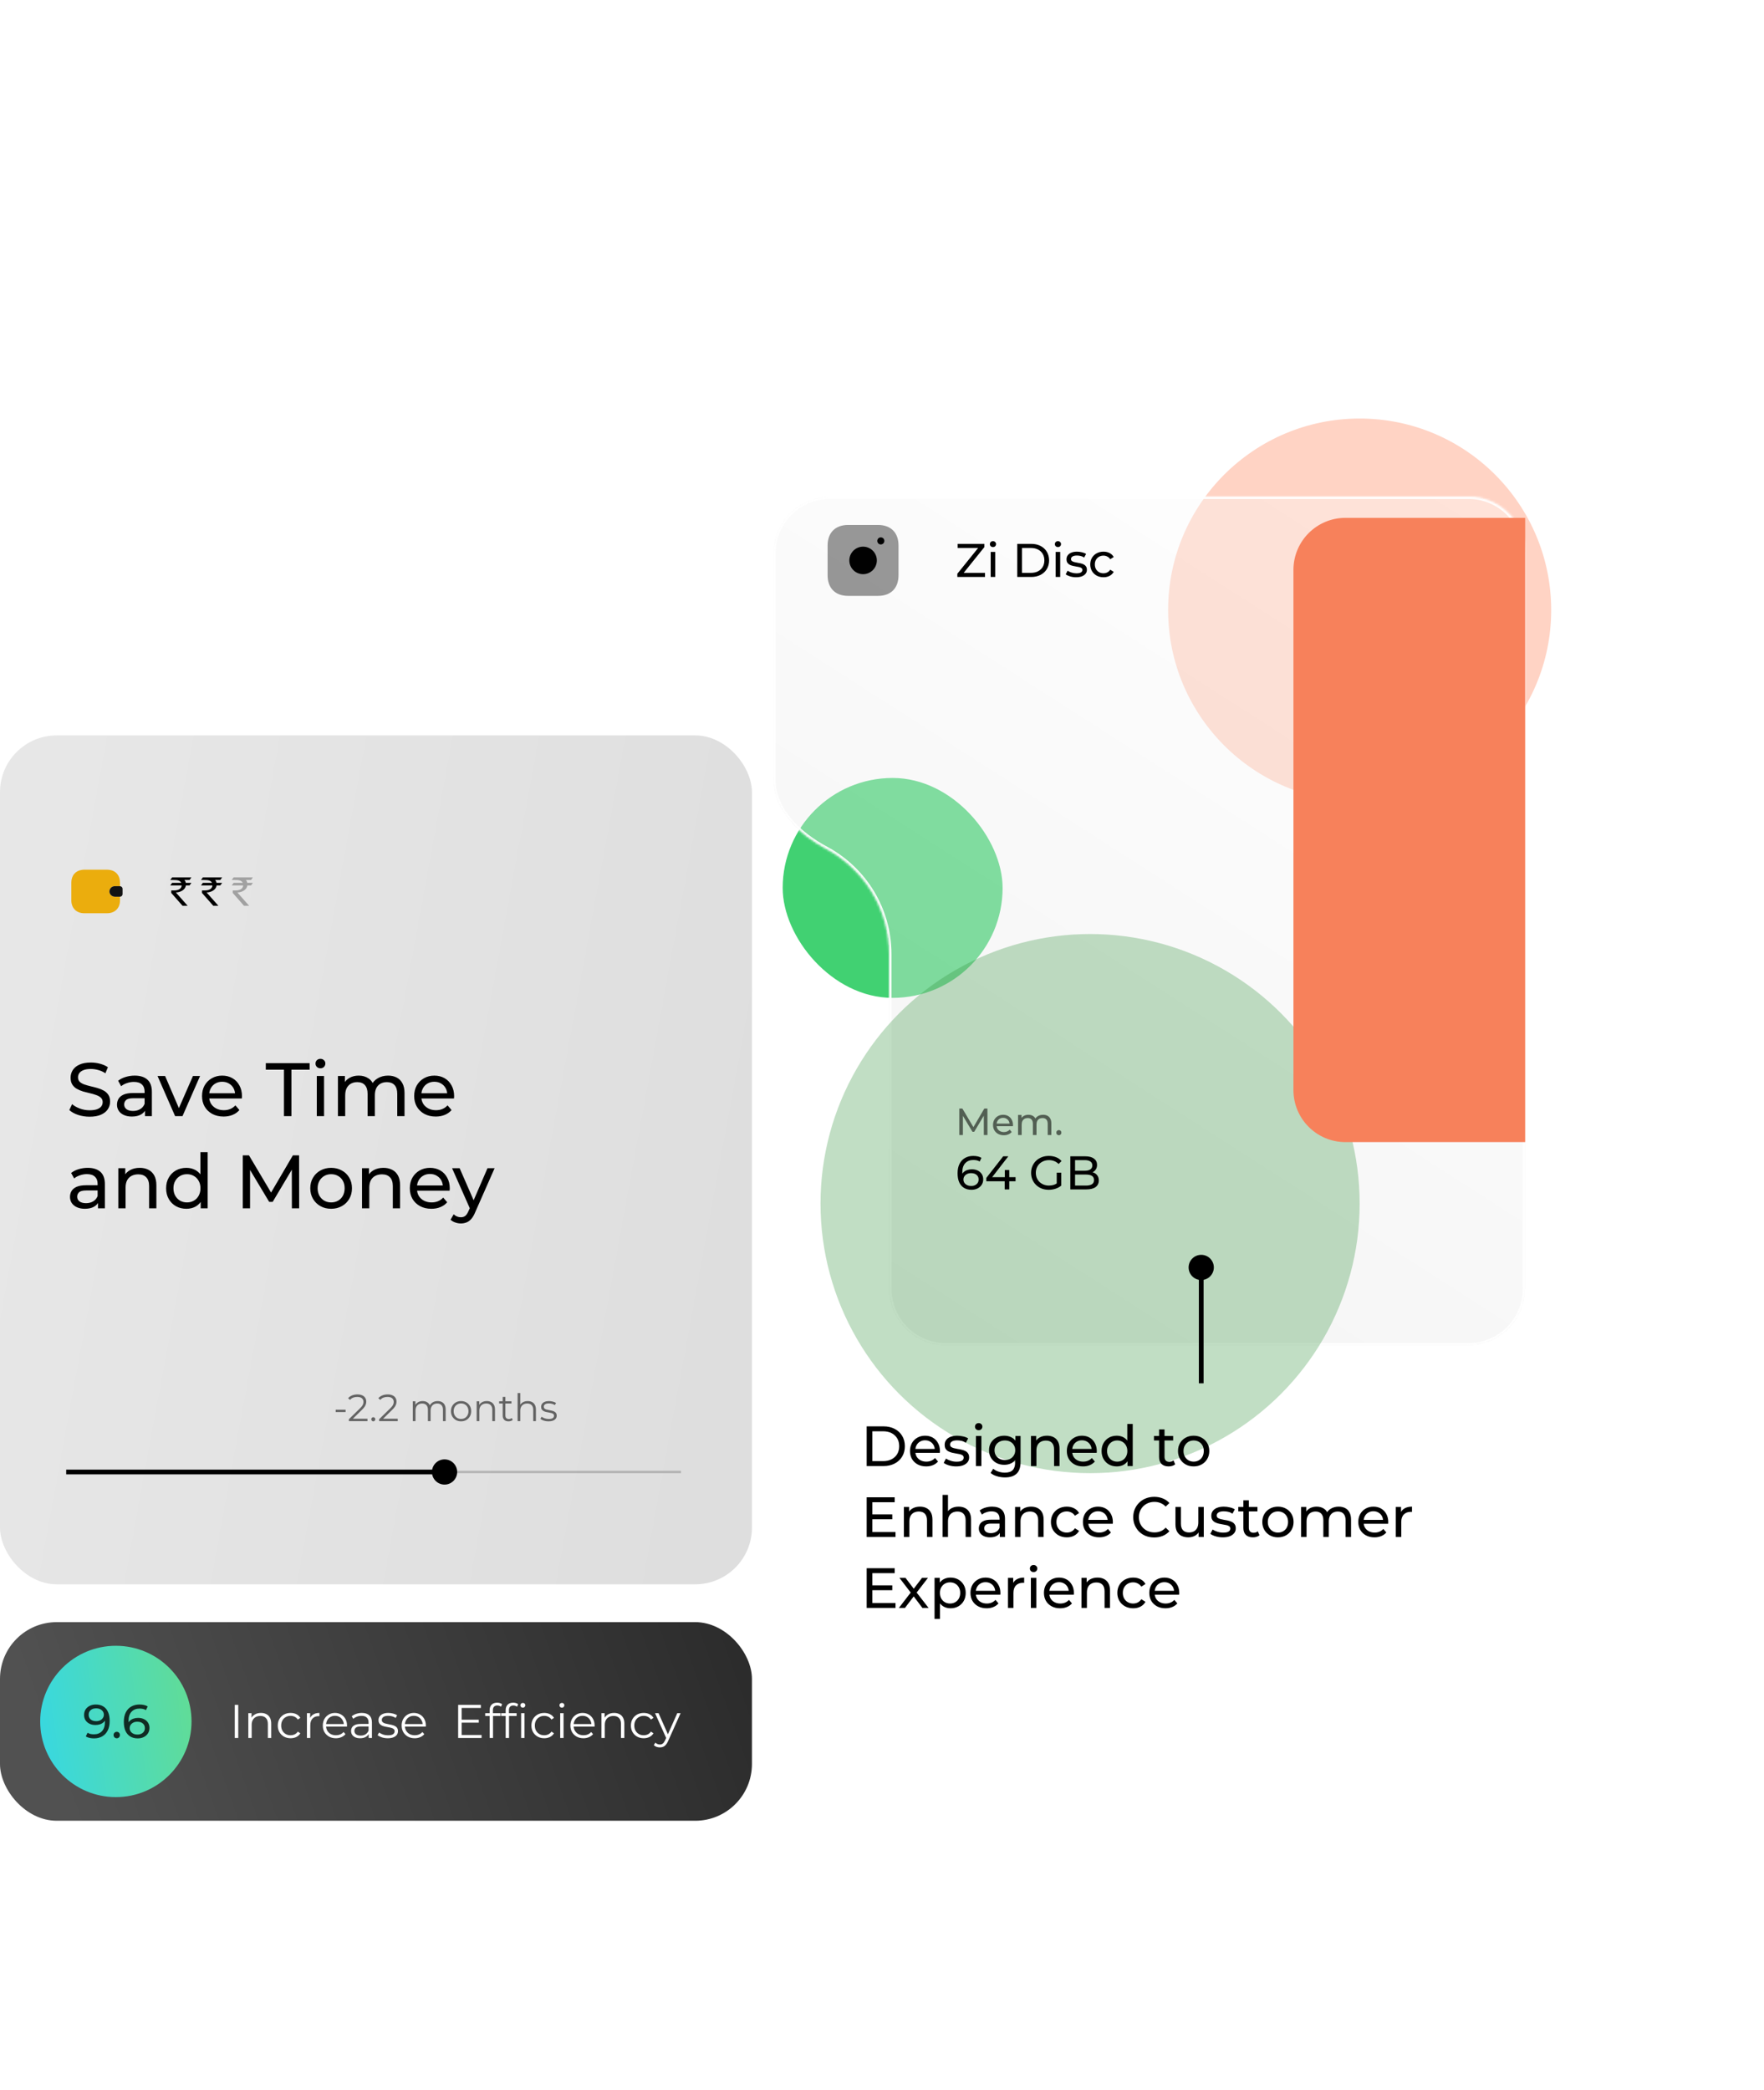 <svg width="746" height="884" viewBox="0 0 746 884" fill="none" xmlns="http://www.w3.org/2000/svg">
<g opacity="0.4" filter="url(#filter0_f_655_1988)">
<circle cx="575" cy="258" r="81" fill="#FF906B"/>
</g>
<rect x="331" y="329" width="93" height="93" rx="46.5" fill="#41D172"/>
<g filter="url(#filter1_bd_655_1988)">
<mask id="path-3-inside-1_655_1988" fill="white">
<path fill-rule="evenodd" clip-rule="evenodd" d="M351 177C337.745 177 327 187.745 327 201V296.712C327 309.694 337.886 319.829 349.328 325.964C365.203 334.475 376 351.227 376 370.5V512C376 525.255 386.745 536 400 536H621C634.255 536 645 525.255 645 512V201C645 187.745 634.255 177 621 177H351Z"/>
</mask>
<path fill-rule="evenodd" clip-rule="evenodd" d="M351 177C337.745 177 327 187.745 327 201V296.712C327 309.694 337.886 319.829 349.328 325.964C365.203 334.475 376 351.227 376 370.5V512C376 525.255 386.745 536 400 536H621C634.255 536 645 525.255 645 512V201C645 187.745 634.255 177 621 177H351Z" fill="url(#paint0_linear_655_1988)" fill-opacity="0.36" shape-rendering="crispEdges"/>
<path d="M349.328 325.964L348.855 326.845L349.328 325.964ZM328 201C328 188.297 338.297 178 351 178V176C337.193 176 326 187.193 326 201H328ZM328 296.712V201H326V296.712H328ZM348.855 326.845C364.419 335.189 375 351.61 375 370.5H377C377 350.844 365.987 333.761 349.8 325.082L348.855 326.845ZM375 370.5V512H377V370.5H375ZM621 535H400V537H621V535ZM644 512C644 524.703 633.703 535 621 535V537C634.807 537 646 525.807 646 512H644ZM644 201V512H646V201H644ZM621 178C633.703 178 644 188.297 644 201H646C646 187.193 634.807 176 621 176V178ZM351 178H621V176H351V178ZM375 512C375 525.807 386.193 537 400 537V535C387.297 535 377 524.703 377 512H375ZM326 296.712C326 310.278 337.338 320.67 348.855 326.845L349.8 325.082C338.434 318.988 328 309.11 328 296.712H326Z" fill="white" mask="url(#path-3-inside-1_655_1988)"/>
</g>
<g opacity="0.3" filter="url(#filter2_f_655_1988)">
<circle cx="461" cy="509" r="114" fill="#2E9138"/>
</g>
<rect y="311" width="318" height="359" rx="24" fill="url(#paint1_linear_655_1988)"/>
<g clip-path="url(#clip0_655_1988)">
<path d="M77.982 372.153H80.153L80.947 371.049H72.794L72 372.153H73.376C74.806 372.153 76.129 372.249 76.659 373.353H72.794L72 374.457H76.818V374.505C76.818 375.321 76.076 376.569 73.641 376.569H72.424V377.625L77.188 383.049H79.359L74.382 377.433C76.447 377.337 78.353 376.281 78.618 374.457H80.153L80.947 373.353H78.565C78.512 372.921 78.3 372.489 77.982 372.153Z" fill="#010101"/>
</g>
<g clip-path="url(#clip1_655_1988)">
<path d="M90.982 372.153H93.153L93.947 371.049H85.794L85 372.153H86.376C87.806 372.153 89.129 372.249 89.659 373.353H85.794L85 374.457H89.818V374.505C89.818 375.321 89.076 376.569 86.641 376.569H85.424V377.625L90.188 383.049H92.359L87.382 377.433C89.447 377.337 91.353 376.281 91.618 374.457H93.153L93.947 373.353H91.565C91.512 372.921 91.3 372.489 90.982 372.153Z" fill="#010101"/>
</g>
<g opacity="0.3" clip-path="url(#clip2_655_1988)">
<path d="M103.982 372.153H106.153L106.947 371.049H98.794L98 372.153H99.376C100.806 372.153 102.129 372.249 102.659 373.353H98.794L98 374.457H102.818V374.505C102.818 375.321 102.076 376.569 99.641 376.569H98.424V377.625L103.188 383.049H105.359L100.382 377.433C102.447 377.337 104.353 376.281 104.618 374.457H106.153L106.947 373.353H104.565C104.512 372.921 104.3 372.489 103.982 372.153Z" fill="#010101"/>
</g>
<rect y="686" width="318" height="84" rx="24" fill="url(#paint2_linear_655_1988)"/>
<path d="M99.28 735V721H100.76V735H99.28ZM110.375 724.4C111.228 724.4 111.975 724.567 112.615 724.9C113.268 725.22 113.775 725.713 114.135 726.38C114.508 727.047 114.695 727.887 114.695 728.9V735H113.275V729.04C113.275 727.933 112.995 727.1 112.435 726.54C111.888 725.967 111.115 725.68 110.115 725.68C109.368 725.68 108.715 725.833 108.155 726.14C107.608 726.433 107.182 726.867 106.875 727.44C106.582 728 106.435 728.68 106.435 729.48V735H105.015V724.5H106.375V727.38L106.155 726.84C106.488 726.08 107.022 725.487 107.755 725.06C108.488 724.62 109.362 724.4 110.375 724.4ZM122.891 735.1C121.851 735.1 120.917 734.873 120.091 734.42C119.277 733.953 118.637 733.32 118.171 732.52C117.704 731.707 117.471 730.78 117.471 729.74C117.471 728.687 117.704 727.76 118.171 726.96C118.637 726.16 119.277 725.533 120.091 725.08C120.917 724.627 121.851 724.4 122.891 724.4C123.784 724.4 124.591 724.573 125.311 724.92C126.031 725.267 126.597 725.787 127.011 726.48L125.951 727.2C125.591 726.667 125.144 726.273 124.611 726.02C124.077 725.767 123.497 725.64 122.871 725.64C122.124 725.64 121.451 725.813 120.851 726.16C120.251 726.493 119.777 726.967 119.431 727.58C119.084 728.193 118.911 728.913 118.911 729.74C118.911 730.567 119.084 731.287 119.431 731.9C119.777 732.513 120.251 732.993 120.851 733.34C121.451 733.673 122.124 733.84 122.871 733.84C123.497 733.84 124.077 733.713 124.611 733.46C125.144 733.207 125.591 732.82 125.951 732.3L127.011 733.02C126.597 733.7 126.031 734.22 125.311 734.58C124.591 734.927 123.784 735.1 122.891 735.1ZM129.8 735V724.5H131.16V727.36L131.02 726.86C131.314 726.06 131.807 725.453 132.5 725.04C133.194 724.613 134.054 724.4 135.08 724.4V725.78C135.027 725.78 134.974 725.78 134.92 725.78C134.867 725.767 134.814 725.76 134.76 725.76C133.654 725.76 132.787 726.1 132.16 726.78C131.534 727.447 131.22 728.4 131.22 729.64V735H129.8ZM142.034 735.1C140.94 735.1 139.98 734.873 139.154 734.42C138.327 733.953 137.68 733.32 137.214 732.52C136.747 731.707 136.514 730.78 136.514 729.74C136.514 728.7 136.734 727.78 137.174 726.98C137.627 726.18 138.24 725.553 139.014 725.1C139.8 724.633 140.68 724.4 141.654 724.4C142.64 724.4 143.514 724.627 144.274 725.08C145.047 725.52 145.654 726.147 146.094 726.96C146.534 727.76 146.754 728.687 146.754 729.74C146.754 729.807 146.747 729.88 146.734 729.96C146.734 730.027 146.734 730.1 146.734 730.18H137.594V729.12H145.974L145.414 729.54C145.414 728.78 145.247 728.107 144.914 727.52C144.594 726.92 144.154 726.453 143.594 726.12C143.034 725.787 142.387 725.62 141.654 725.62C140.934 725.62 140.287 725.787 139.714 726.12C139.14 726.453 138.694 726.92 138.374 727.52C138.054 728.12 137.894 728.807 137.894 729.58V729.8C137.894 730.6 138.067 731.307 138.414 731.92C138.774 732.52 139.267 732.993 139.894 733.34C140.534 733.673 141.26 733.84 142.074 733.84C142.714 733.84 143.307 733.727 143.854 733.5C144.414 733.273 144.894 732.927 145.294 732.46L146.094 733.38C145.627 733.94 145.04 734.367 144.334 734.66C143.64 734.953 142.874 735.1 142.034 735.1ZM155.931 735V732.68L155.871 732.3V728.42C155.871 727.527 155.618 726.84 155.111 726.36C154.618 725.88 153.878 725.64 152.891 725.64C152.211 725.64 151.564 725.753 150.951 725.98C150.338 726.207 149.818 726.507 149.391 726.88L148.751 725.82C149.284 725.367 149.924 725.02 150.671 724.78C151.418 724.527 152.204 724.4 153.031 724.4C154.391 724.4 155.438 724.74 156.171 725.42C156.918 726.087 157.291 727.107 157.291 728.48V735H155.931ZM152.311 735.1C151.524 735.1 150.838 734.973 150.251 734.72C149.678 734.453 149.238 734.093 148.931 733.64C148.624 733.173 148.471 732.64 148.471 732.04C148.471 731.493 148.598 731 148.851 730.56C149.118 730.107 149.544 729.747 150.131 729.48C150.731 729.2 151.531 729.06 152.531 729.06H156.151V730.12H152.571C151.558 730.12 150.851 730.3 150.451 730.66C150.064 731.02 149.871 731.467 149.871 732C149.871 732.6 150.104 733.08 150.571 733.44C151.038 733.8 151.691 733.98 152.531 733.98C153.331 733.98 154.018 733.8 154.591 733.44C155.178 733.067 155.604 732.533 155.871 731.84L156.191 732.82C155.924 733.513 155.458 734.067 154.791 734.48C154.138 734.893 153.311 735.1 152.311 735.1ZM163.968 735.1C163.101 735.1 162.281 734.98 161.508 734.74C160.735 734.487 160.128 734.173 159.688 733.8L160.328 732.68C160.755 733 161.301 733.28 161.968 733.52C162.635 733.747 163.335 733.86 164.068 733.86C165.068 733.86 165.788 733.707 166.228 733.4C166.668 733.08 166.888 732.66 166.888 732.14C166.888 731.753 166.761 731.453 166.508 731.24C166.268 731.013 165.948 730.847 165.548 730.74C165.148 730.62 164.701 730.52 164.208 730.44C163.715 730.36 163.221 730.267 162.728 730.16C162.248 730.053 161.808 729.9 161.408 729.7C161.008 729.487 160.681 729.2 160.428 728.84C160.188 728.48 160.068 728 160.068 727.4C160.068 726.827 160.228 726.313 160.548 725.86C160.868 725.407 161.335 725.053 161.948 724.8C162.575 724.533 163.335 724.4 164.228 724.4C164.908 724.4 165.588 724.493 166.268 724.68C166.948 724.853 167.508 725.087 167.948 725.38L167.328 726.52C166.861 726.2 166.361 725.973 165.828 725.84C165.295 725.693 164.761 725.62 164.228 725.62C163.281 725.62 162.581 725.787 162.128 726.12C161.688 726.44 161.468 726.853 161.468 727.36C161.468 727.76 161.588 728.073 161.828 728.3C162.081 728.527 162.408 728.707 162.808 728.84C163.221 728.96 163.668 729.06 164.148 729.14C164.641 729.22 165.128 729.32 165.608 729.44C166.101 729.547 166.548 729.7 166.948 729.9C167.361 730.087 167.688 730.36 167.928 730.72C168.181 731.067 168.308 731.527 168.308 732.1C168.308 732.713 168.135 733.247 167.788 733.7C167.455 734.14 166.961 734.487 166.308 734.74C165.668 734.98 164.888 735.1 163.968 735.1ZM175.374 735.1C174.28 735.1 173.32 734.873 172.494 734.42C171.667 733.953 171.02 733.32 170.554 732.52C170.087 731.707 169.854 730.78 169.854 729.74C169.854 728.7 170.074 727.78 170.514 726.98C170.967 726.18 171.58 725.553 172.354 725.1C173.14 724.633 174.02 724.4 174.994 724.4C175.98 724.4 176.854 724.627 177.614 725.08C178.387 725.52 178.994 726.147 179.434 726.96C179.874 727.76 180.094 728.687 180.094 729.74C180.094 729.807 180.087 729.88 180.074 729.96C180.074 730.027 180.074 730.1 180.074 730.18H170.934V729.12H179.314L178.754 729.54C178.754 728.78 178.587 728.107 178.254 727.52C177.934 726.92 177.494 726.453 176.934 726.12C176.374 725.787 175.727 725.62 174.994 725.62C174.274 725.62 173.627 725.787 173.054 726.12C172.48 726.453 172.034 726.92 171.714 727.52C171.394 728.12 171.234 728.807 171.234 729.58V729.8C171.234 730.6 171.407 731.307 171.754 731.92C172.114 732.52 172.607 732.993 173.234 733.34C173.874 733.673 174.6 733.84 175.414 733.84C176.054 733.84 176.647 733.727 177.194 733.5C177.754 733.273 178.234 732.927 178.634 732.46L179.434 733.38C178.967 733.94 178.38 734.367 177.674 734.66C176.98 734.953 176.214 735.1 175.374 735.1ZM195.073 727.26H202.473V728.52H195.073V727.26ZM195.233 733.72H203.653V735H193.753V721H203.353V722.28H195.233V733.72ZM207.072 735V723.18C207.072 722.247 207.345 721.493 207.892 720.92C208.438 720.347 209.225 720.06 210.252 720.06C210.652 720.06 211.038 720.113 211.412 720.22C211.785 720.327 212.098 720.493 212.352 720.72L211.872 721.78C211.672 721.607 211.438 721.48 211.172 721.4C210.905 721.307 210.618 721.26 210.312 721.26C209.712 721.26 209.252 721.427 208.932 721.76C208.612 722.093 208.452 722.587 208.452 723.24V724.84L208.492 725.5V735H207.072ZM205.192 725.68V724.5H211.692V725.68H205.192ZM213.849 735V723.18C213.849 722.247 214.122 721.493 214.669 720.92C215.216 720.347 216.002 720.06 217.029 720.06C217.429 720.06 217.816 720.113 218.189 720.22C218.562 720.327 218.876 720.493 219.129 720.72L218.649 721.78C218.449 721.607 218.216 721.48 217.949 721.4C217.682 721.307 217.396 721.26 217.089 721.26C216.489 721.26 216.029 721.427 215.709 721.76C215.389 722.093 215.229 722.587 215.229 723.24V724.84L215.269 725.5V735H213.849ZM211.969 725.68V724.5H218.469V725.68H211.969ZM220.389 735V724.5H221.809V735H220.389ZM221.109 722.18C220.816 722.18 220.569 722.08 220.369 721.88C220.169 721.68 220.069 721.44 220.069 721.16C220.069 720.88 220.169 720.647 220.369 720.46C220.569 720.26 220.816 720.16 221.109 720.16C221.402 720.16 221.649 720.253 221.849 720.44C222.049 720.627 222.149 720.86 222.149 721.14C222.149 721.433 222.049 721.68 221.849 721.88C221.662 722.08 221.416 722.18 221.109 722.18ZM230.156 735.1C229.116 735.1 228.183 734.873 227.356 734.42C226.543 733.953 225.903 733.32 225.436 732.52C224.97 731.707 224.736 730.78 224.736 729.74C224.736 728.687 224.97 727.76 225.436 726.96C225.903 726.16 226.543 725.533 227.356 725.08C228.183 724.627 229.116 724.4 230.156 724.4C231.05 724.4 231.856 724.573 232.576 724.92C233.296 725.267 233.863 725.787 234.276 726.48L233.216 727.2C232.856 726.667 232.41 726.273 231.876 726.02C231.343 725.767 230.763 725.64 230.136 725.64C229.39 725.64 228.716 725.813 228.116 726.16C227.516 726.493 227.043 726.967 226.696 727.58C226.35 728.193 226.176 728.913 226.176 729.74C226.176 730.567 226.35 731.287 226.696 731.9C227.043 732.513 227.516 732.993 228.116 733.34C228.716 733.673 229.39 733.84 230.136 733.84C230.763 733.84 231.343 733.713 231.876 733.46C232.41 733.207 232.856 732.82 233.216 732.3L234.276 733.02C233.863 733.7 233.296 734.22 232.576 734.58C231.856 734.927 231.05 735.1 230.156 735.1ZM236.91 735V724.5H238.33V735H236.91ZM237.63 722.18C237.336 722.18 237.09 722.08 236.89 721.88C236.69 721.68 236.59 721.44 236.59 721.16C236.59 720.88 236.69 720.647 236.89 720.46C237.09 720.26 237.336 720.16 237.63 720.16C237.923 720.16 238.17 720.253 238.37 720.44C238.57 720.627 238.67 720.86 238.67 721.14C238.67 721.433 238.57 721.68 238.37 721.88C238.183 722.08 237.936 722.18 237.63 722.18ZM246.741 735.1C245.647 735.1 244.687 734.873 243.861 734.42C243.034 733.953 242.387 733.32 241.921 732.52C241.454 731.707 241.221 730.78 241.221 729.74C241.221 728.7 241.441 727.78 241.881 726.98C242.334 726.18 242.947 725.553 243.721 725.1C244.507 724.633 245.387 724.4 246.361 724.4C247.347 724.4 248.221 724.627 248.981 725.08C249.754 725.52 250.361 726.147 250.801 726.96C251.241 727.76 251.461 728.687 251.461 729.74C251.461 729.807 251.454 729.88 251.441 729.96C251.441 730.027 251.441 730.1 251.441 730.18H242.301V729.12H250.681L250.121 729.54C250.121 728.78 249.954 728.107 249.621 727.52C249.301 726.92 248.861 726.453 248.301 726.12C247.741 725.787 247.094 725.62 246.361 725.62C245.641 725.62 244.994 725.787 244.421 726.12C243.847 726.453 243.401 726.92 243.081 727.52C242.761 728.12 242.601 728.807 242.601 729.58V729.8C242.601 730.6 242.774 731.307 243.121 731.92C243.481 732.52 243.974 732.993 244.601 733.34C245.241 733.673 245.967 733.84 246.781 733.84C247.421 733.84 248.014 733.727 248.561 733.5C249.121 733.273 249.601 732.927 250.001 732.46L250.801 733.38C250.334 733.94 249.747 734.367 249.041 734.66C248.347 734.953 247.581 735.1 246.741 735.1ZM259.711 724.4C260.564 724.4 261.311 724.567 261.951 724.9C262.604 725.22 263.111 725.713 263.471 726.38C263.844 727.047 264.031 727.887 264.031 728.9V735H262.611V729.04C262.611 727.933 262.331 727.1 261.771 726.54C261.224 725.967 260.451 725.68 259.451 725.68C258.704 725.68 258.051 725.833 257.491 726.14C256.944 726.433 256.518 726.867 256.211 727.44C255.918 728 255.771 728.68 255.771 729.48V735H254.351V724.5H255.711V727.38L255.491 726.84C255.824 726.08 256.358 725.487 257.091 725.06C257.824 724.62 258.698 724.4 259.711 724.4ZM272.227 735.1C271.187 735.1 270.253 734.873 269.427 734.42C268.613 733.953 267.973 733.32 267.507 732.52C267.04 731.707 266.807 730.78 266.807 729.74C266.807 728.687 267.04 727.76 267.507 726.96C267.973 726.16 268.613 725.533 269.427 725.08C270.253 724.627 271.187 724.4 272.227 724.4C273.12 724.4 273.927 724.573 274.647 724.92C275.367 725.267 275.933 725.787 276.347 726.48L275.287 727.2C274.927 726.667 274.48 726.273 273.947 726.02C273.413 725.767 272.833 725.64 272.207 725.64C271.46 725.64 270.787 725.813 270.187 726.16C269.587 726.493 269.113 726.967 268.767 727.58C268.42 728.193 268.247 728.913 268.247 729.74C268.247 730.567 268.42 731.287 268.767 731.9C269.113 732.513 269.587 732.993 270.187 733.34C270.787 733.673 271.46 733.84 272.207 733.84C272.833 733.84 273.413 733.713 273.947 733.46C274.48 733.207 274.927 732.82 275.287 732.3L276.347 733.02C275.933 733.7 275.367 734.22 274.647 734.58C273.927 734.927 273.12 735.1 272.227 735.1ZM279.06 738.98C278.567 738.98 278.093 738.9 277.64 738.74C277.2 738.58 276.82 738.34 276.5 738.02L277.16 736.96C277.427 737.213 277.713 737.407 278.02 737.54C278.34 737.687 278.693 737.76 279.08 737.76C279.547 737.76 279.947 737.627 280.28 737.36C280.627 737.107 280.953 736.653 281.26 736L281.94 734.46L282.1 734.24L286.42 724.5H287.82L282.56 736.26C282.267 736.94 281.94 737.48 281.58 737.88C281.233 738.28 280.853 738.56 280.44 738.72C280.027 738.893 279.567 738.98 279.06 738.98ZM281.86 735.3L277.02 724.5H278.5L282.78 734.14L281.86 735.3Z" fill="white"/>
<circle cx="49" cy="728" r="32" fill="url(#paint3_linear_655_1988)"/>
<path opacity="0.8" d="M40.5 720.84C41.767 720.84 42.833 721.113 43.7 721.66C44.58 722.207 45.247 723 45.7 724.04C46.153 725.067 46.38 726.327 46.38 727.82C46.38 729.407 46.1 730.747 45.54 731.84C44.98 732.933 44.207 733.76 43.22 734.32C42.233 734.88 41.08 735.16 39.76 735.16C39.107 735.16 38.473 735.093 37.86 734.96C37.26 734.827 36.733 734.62 36.28 734.34L37.04 732.78C37.413 733.02 37.827 733.193 38.28 733.3C38.747 733.393 39.233 733.44 39.74 733.44C41.153 733.44 42.28 733 43.12 732.12C43.96 731.227 44.38 729.907 44.38 728.16C44.38 727.88 44.367 727.547 44.34 727.16C44.313 726.773 44.253 726.393 44.16 726.02L44.82 726.7C44.633 727.313 44.32 727.833 43.88 728.26C43.453 728.673 42.933 728.987 42.32 729.2C41.72 729.4 41.06 729.5 40.34 729.5C39.42 729.5 38.6 729.327 37.88 728.98C37.16 728.633 36.593 728.147 36.18 727.52C35.767 726.88 35.56 726.127 35.56 725.26C35.56 724.353 35.773 723.573 36.2 722.92C36.64 722.253 37.233 721.74 37.98 721.38C38.74 721.02 39.58 720.84 40.5 720.84ZM40.58 722.46C39.98 722.46 39.447 722.573 38.98 722.8C38.513 723.027 38.147 723.34 37.88 723.74C37.627 724.14 37.5 724.62 37.5 725.18C37.5 726.007 37.787 726.667 38.36 727.16C38.933 727.64 39.707 727.88 40.68 727.88C41.32 727.88 41.88 727.76 42.36 727.52C42.853 727.28 43.233 726.953 43.5 726.54C43.78 726.127 43.92 725.667 43.92 725.16C43.92 724.667 43.793 724.22 43.54 723.82C43.287 723.42 42.913 723.093 42.42 722.84C41.927 722.587 41.313 722.46 40.58 722.46ZM49.389 735.12C49.016 735.12 48.696 734.993 48.429 734.74C48.163 734.473 48.029 734.14 48.029 733.74C48.029 733.34 48.163 733.013 48.429 732.76C48.696 732.507 49.016 732.38 49.389 732.38C49.749 732.38 50.056 732.507 50.309 732.76C50.576 733.013 50.709 733.34 50.709 733.74C50.709 734.14 50.576 734.473 50.309 734.74C50.056 734.993 49.749 735.12 49.389 735.12ZM58.246 735.16C57.006 735.16 55.946 734.887 55.066 734.34C54.186 733.793 53.513 733.007 53.046 731.98C52.593 730.94 52.366 729.673 52.366 728.18C52.366 726.593 52.646 725.253 53.206 724.16C53.766 723.067 54.546 722.24 55.546 721.68C56.546 721.12 57.693 720.84 58.986 720.84C59.653 720.84 60.286 720.907 60.886 721.04C61.5 721.173 62.026 721.38 62.466 721.66L61.706 723.22C61.346 722.967 60.933 722.793 60.466 722.7C60.013 722.607 59.533 722.56 59.026 722.56C57.6 722.56 56.466 723.007 55.626 723.9C54.786 724.78 54.366 726.093 54.366 727.84C54.366 728.12 54.38 728.453 54.406 728.84C54.433 729.227 54.5 729.607 54.606 729.98L53.926 729.3C54.126 728.687 54.44 728.173 54.866 727.76C55.306 727.333 55.826 727.02 56.426 726.82C57.04 726.607 57.7 726.5 58.406 726.5C59.34 726.5 60.166 726.673 60.886 727.02C61.606 727.367 62.173 727.86 62.586 728.5C63 729.127 63.206 729.873 63.206 730.74C63.206 731.633 62.986 732.413 62.546 733.08C62.106 733.747 61.513 734.26 60.766 734.62C60.02 734.98 59.18 735.16 58.246 735.16ZM58.166 733.54C58.78 733.54 59.313 733.427 59.766 733.2C60.233 732.973 60.6 732.66 60.866 732.26C61.133 731.847 61.266 731.367 61.266 730.82C61.266 729.993 60.98 729.34 60.406 728.86C59.833 728.367 59.053 728.12 58.066 728.12C57.426 728.12 56.866 728.24 56.386 728.48C55.906 728.72 55.526 729.047 55.246 729.46C54.98 729.86 54.846 730.32 54.846 730.84C54.846 731.32 54.973 731.767 55.226 732.18C55.48 732.58 55.853 732.907 56.346 733.16C56.84 733.413 57.446 733.54 58.166 733.54Z" fill="black"/>
<line opacity="0.2" x1="28" y1="622.5" x2="288" y2="622.5" stroke="black"/>
<path d="M182.667 622.5C182.667 625.446 185.054 627.833 188 627.833C190.946 627.833 193.333 625.446 193.333 622.5C193.333 619.554 190.946 617.167 188 617.167C185.054 617.167 182.667 619.554 182.667 622.5ZM28 623.5H188V621.5H28V623.5Z" fill="black"/>
<path opacity="0.56" d="M141.96 597.16V596.168H146.152V597.16H141.96ZM147.546 601V600.184L152.202 595.624C152.629 595.208 152.949 594.845 153.162 594.536C153.375 594.216 153.519 593.917 153.594 593.64C153.669 593.363 153.706 593.101 153.706 592.856C153.706 592.205 153.482 591.693 153.034 591.32C152.597 590.947 151.946 590.76 151.082 590.76C150.421 590.76 149.834 590.861 149.322 591.064C148.821 591.267 148.389 591.581 148.026 592.008L147.21 591.304C147.647 590.792 148.207 590.397 148.89 590.12C149.573 589.843 150.335 589.704 151.178 589.704C151.935 589.704 152.591 589.827 153.146 590.072C153.701 590.307 154.127 590.653 154.426 591.112C154.735 591.571 154.89 592.109 154.89 592.728C154.89 593.091 154.837 593.448 154.73 593.8C154.634 594.152 154.453 594.525 154.186 594.92C153.93 595.304 153.551 595.741 153.05 596.232L148.778 600.424L148.458 599.976H155.402V601H147.546ZM157.868 601.08C157.633 601.08 157.431 600.995 157.26 600.824C157.1 600.653 157.02 600.445 157.02 600.2C157.02 599.944 157.1 599.736 157.26 599.576C157.431 599.416 157.633 599.336 157.868 599.336C158.103 599.336 158.3 599.416 158.46 599.576C158.631 599.736 158.716 599.944 158.716 600.2C158.716 600.445 158.631 600.653 158.46 600.824C158.3 600.995 158.103 601.08 157.868 601.08ZM160.343 601V600.184L164.999 595.624C165.425 595.208 165.745 594.845 165.959 594.536C166.172 594.216 166.316 593.917 166.391 593.64C166.465 593.363 166.503 593.101 166.503 592.856C166.503 592.205 166.279 591.693 165.831 591.32C165.393 590.947 164.743 590.76 163.879 590.76C163.217 590.76 162.631 590.861 162.119 591.064C161.617 591.267 161.185 591.581 160.823 592.008L160.007 591.304C160.444 590.792 161.004 590.397 161.687 590.12C162.369 589.843 163.132 589.704 163.975 589.704C164.732 589.704 165.388 589.827 165.943 590.072C166.497 590.307 166.924 590.653 167.223 591.112C167.532 591.571 167.687 592.109 167.687 592.728C167.687 593.091 167.633 593.448 167.527 593.8C167.431 594.152 167.249 594.525 166.983 594.92C166.727 595.304 166.348 595.741 165.847 596.232L161.575 600.424L161.255 599.976H168.199V601H160.343ZM185.08 592.52C185.763 592.52 186.355 592.653 186.856 592.92C187.368 593.176 187.763 593.571 188.04 594.104C188.328 594.637 188.472 595.309 188.472 596.12V601H187.336V596.232C187.336 595.347 187.123 594.68 186.696 594.232C186.28 593.773 185.688 593.544 184.92 593.544C184.344 593.544 183.843 593.667 183.416 593.912C183 594.147 182.675 594.493 182.44 594.952C182.216 595.4 182.104 595.944 182.104 596.584V601H180.968V596.232C180.968 595.347 180.755 594.68 180.328 594.232C179.901 593.773 179.304 593.544 178.536 593.544C177.971 593.544 177.475 593.667 177.048 593.912C176.621 594.147 176.291 594.493 176.056 594.952C175.832 595.4 175.72 595.944 175.72 596.584V601H174.584V592.6H175.672V594.872L175.496 594.472C175.752 593.864 176.163 593.389 176.728 593.048C177.304 592.696 177.981 592.52 178.76 592.52C179.581 592.52 180.28 592.728 180.856 593.144C181.432 593.549 181.805 594.163 181.976 594.984L181.528 594.808C181.773 594.125 182.205 593.576 182.824 593.16C183.453 592.733 184.205 592.52 185.08 592.52ZM194.977 601.08C194.166 601.08 193.435 600.899 192.785 600.536C192.145 600.163 191.638 599.656 191.265 599.016C190.891 598.365 190.705 597.624 190.705 596.792C190.705 595.949 190.891 595.208 191.265 594.568C191.638 593.928 192.145 593.427 192.785 593.064C193.425 592.701 194.155 592.52 194.977 592.52C195.809 592.52 196.545 592.701 197.185 593.064C197.835 593.427 198.342 593.928 198.705 594.568C199.078 595.208 199.265 595.949 199.265 596.792C199.265 597.624 199.078 598.365 198.705 599.016C198.342 599.656 197.835 600.163 197.185 600.536C196.534 600.899 195.798 601.08 194.977 601.08ZM194.977 600.072C195.585 600.072 196.123 599.939 196.593 599.672C197.062 599.395 197.43 599.011 197.697 598.52C197.974 598.019 198.113 597.443 198.113 596.792C198.113 596.131 197.974 595.555 197.697 595.064C197.43 594.573 197.062 594.195 196.593 593.928C196.123 593.651 195.59 593.512 194.993 593.512C194.395 593.512 193.862 593.651 193.393 593.928C192.923 594.195 192.55 594.573 192.273 595.064C191.995 595.555 191.857 596.131 191.857 596.792C191.857 597.443 191.995 598.019 192.273 598.52C192.55 599.011 192.923 599.395 193.393 599.672C193.862 599.939 194.39 600.072 194.977 600.072ZM205.872 592.52C206.555 592.52 207.152 592.653 207.664 592.92C208.187 593.176 208.592 593.571 208.88 594.104C209.179 594.637 209.328 595.309 209.328 596.12V601H208.192V596.232C208.192 595.347 207.968 594.68 207.52 594.232C207.083 593.773 206.464 593.544 205.664 593.544C205.067 593.544 204.544 593.667 204.096 593.912C203.659 594.147 203.317 594.493 203.072 594.952C202.837 595.4 202.72 595.944 202.72 596.584V601H201.584V592.6H202.672V594.904L202.496 594.472C202.763 593.864 203.189 593.389 203.776 593.048C204.363 592.696 205.061 592.52 205.872 592.52ZM215.053 601.08C214.263 601.08 213.655 600.867 213.229 600.44C212.802 600.013 212.589 599.411 212.589 598.632V590.744H213.725V598.568C213.725 599.059 213.847 599.437 214.093 599.704C214.349 599.971 214.711 600.104 215.181 600.104C215.682 600.104 216.098 599.96 216.429 599.672L216.829 600.488C216.605 600.691 216.333 600.84 216.013 600.936C215.703 601.032 215.383 601.08 215.053 601.08ZM211.085 593.544V592.6H216.285V593.544H211.085ZM223.185 592.52C223.867 592.52 224.465 592.653 224.977 592.92C225.499 593.176 225.905 593.571 226.193 594.104C226.491 594.637 226.641 595.309 226.641 596.12V601H225.505V596.232C225.505 595.347 225.281 594.68 224.833 594.232C224.395 593.773 223.777 593.544 222.977 593.544C222.379 593.544 221.857 593.667 221.409 593.912C220.971 594.147 220.63 594.493 220.385 594.952C220.15 595.4 220.033 595.944 220.033 596.584V601H218.897V589.128H220.033V594.904L219.809 594.472C220.075 593.864 220.502 593.389 221.089 593.048C221.675 592.696 222.374 592.52 223.185 592.52ZM231.965 601.08C231.272 601.08 230.616 600.984 229.997 600.792C229.378 600.589 228.893 600.339 228.541 600.04L229.053 599.144C229.394 599.4 229.832 599.624 230.365 599.816C230.898 599.997 231.458 600.088 232.045 600.088C232.845 600.088 233.421 599.965 233.773 599.72C234.125 599.464 234.301 599.128 234.301 598.712C234.301 598.403 234.2 598.163 233.997 597.992C233.805 597.811 233.549 597.677 233.229 597.592C232.909 597.496 232.552 597.416 232.157 597.352C231.762 597.288 231.368 597.213 230.973 597.128C230.589 597.043 230.237 596.92 229.917 596.76C229.597 596.589 229.336 596.36 229.133 596.072C228.941 595.784 228.845 595.4 228.845 594.92C228.845 594.461 228.973 594.051 229.229 593.688C229.485 593.325 229.858 593.043 230.349 592.84C230.85 592.627 231.458 592.52 232.173 592.52C232.717 592.52 233.261 592.595 233.805 592.744C234.349 592.883 234.797 593.069 235.149 593.304L234.653 594.216C234.28 593.96 233.88 593.779 233.453 593.672C233.026 593.555 232.6 593.496 232.173 593.496C231.416 593.496 230.856 593.629 230.493 593.896C230.141 594.152 229.965 594.483 229.965 594.888C229.965 595.208 230.061 595.459 230.253 595.64C230.456 595.821 230.717 595.965 231.037 596.072C231.368 596.168 231.725 596.248 232.109 596.312C232.504 596.376 232.893 596.456 233.277 596.552C233.672 596.637 234.029 596.76 234.349 596.92C234.68 597.069 234.941 597.288 235.133 597.576C235.336 597.853 235.437 598.221 235.437 598.68C235.437 599.171 235.298 599.597 235.021 599.96C234.754 600.312 234.36 600.589 233.837 600.792C233.325 600.984 232.701 601.08 231.965 601.08Z" fill="black"/>
<path d="M508 541.333C510.946 541.333 513.333 538.946 513.333 536C513.333 533.054 510.946 530.667 508 530.667C505.054 530.667 502.667 533.054 502.667 536C502.667 538.946 505.054 541.333 508 541.333ZM509 585L509 536L507 536L507 585L509 585Z" fill="black"/>
<path d="M46.937 375.429C46.482 375.873 46.222 376.512 46.287 377.194C46.385 378.364 47.457 379.22 48.627 379.22H50.75V380.791C50.75 384.041 48.584 386.208 45.334 386.208H35.584C32.334 386.208 30.167 384.041 30.167 380.791V373.208C30.167 370.261 31.944 368.203 34.706 367.856C34.988 367.813 35.28 367.791 35.584 367.791H45.334C45.615 367.791 45.886 367.802 46.146 367.845C48.941 368.17 50.75 370.239 50.75 373.208V374.779H48.497C47.89 374.779 47.338 375.017 46.937 375.429Z" fill="#EBAD0D"/>
<path d="M51.833 375.884V378.116C51.833 378.712 51.356 379.199 50.75 379.221H48.626C47.456 379.221 46.384 378.365 46.286 377.195C46.221 376.512 46.481 375.873 46.936 375.429C47.337 375.017 47.89 374.779 48.496 374.779H50.75C51.356 374.801 51.833 375.288 51.833 375.884Z" fill="#131313"/>
<path d="M547 241C547 228.85 556.85 219 569 219H645V483H569C556.85 483 547 473.15 547 461V241Z" fill="#F7815B"/>
<path opacity="0.4" d="M371.285 222H358.715C353.255 222 350 225.255 350 230.715V243.27C350 248.745 353.255 252 358.715 252H371.27C376.73 252 379.985 248.745 379.985 243.285V230.715C380 225.255 376.745 222 371.285 222Z" fill="#010101"/>
<path d="M365 242.821C365.764 242.821 366.521 242.67 367.227 242.378C367.933 242.085 368.575 241.657 369.115 241.116C369.655 240.576 370.084 239.934 370.377 239.228C370.669 238.522 370.82 237.765 370.82 237.001C370.82 236.237 370.669 235.48 370.377 234.774C370.084 234.068 369.655 233.426 369.115 232.886C368.575 232.345 367.933 231.916 367.227 231.624C366.521 231.331 365.764 231.181 365 231.181C363.456 231.181 361.976 231.794 360.884 232.886C359.793 233.977 359.18 235.457 359.18 237.001C359.18 238.544 359.793 240.025 360.884 241.116C361.976 242.208 363.456 242.821 365 242.821ZM372.5 230.249C372.302 230.251 372.106 230.214 371.923 230.139C371.74 230.064 371.574 229.954 371.435 229.814C371.3 229.664 371.195 229.499 371.12 229.319C371.043 229.139 371.002 228.945 371 228.749C371 228.554 371.045 228.359 371.12 228.179C371.195 227.984 371.3 227.834 371.435 227.684C371.78 227.339 372.305 227.174 372.785 227.279C372.89 227.294 372.98 227.324 373.07 227.369C373.16 227.399 373.25 227.444 373.34 227.504C373.415 227.549 373.49 227.624 373.565 227.684C373.7 227.834 373.805 227.984 373.88 228.179C373.955 228.359 374 228.554 374 228.749C374 228.944 373.955 229.139 373.88 229.319C373.805 229.499 373.7 229.664 373.565 229.814C373.415 229.949 373.25 230.054 373.07 230.129C372.89 230.204 372.695 230.249 372.5 230.249Z" fill="#010101"/>
<path d="M366.52 620V603.2H373.6C375.392 603.2 376.968 603.552 378.328 604.256C379.704 604.96 380.768 605.944 381.52 607.208C382.288 608.472 382.672 609.936 382.672 611.6C382.672 613.264 382.288 614.728 381.52 615.992C380.768 617.256 379.704 618.24 378.328 618.944C376.968 619.648 375.392 620 373.6 620H366.52ZM368.92 617.912H373.456C374.848 617.912 376.048 617.648 377.056 617.12C378.08 616.592 378.872 615.856 379.432 614.912C379.992 613.952 380.272 612.848 380.272 611.6C380.272 610.336 379.992 609.232 379.432 608.288C378.872 607.344 378.08 606.608 377.056 606.08C376.048 605.552 374.848 605.288 373.456 605.288H368.92V617.912ZM391.676 620.144C390.316 620.144 389.116 619.864 388.076 619.304C387.052 618.744 386.252 617.976 385.676 617C385.116 616.024 384.836 614.904 384.836 613.64C384.836 612.376 385.108 611.256 385.652 610.28C386.212 609.304 386.972 608.544 387.932 608C388.908 607.44 390.004 607.16 391.22 607.16C392.452 607.16 393.54 607.432 394.484 607.976C395.428 608.52 396.164 609.288 396.692 610.28C397.236 611.256 397.508 612.4 397.508 613.712C397.508 613.808 397.5 613.92 397.484 614.048C397.484 614.176 397.476 614.296 397.46 614.408H386.636V612.752H396.26L395.324 613.328C395.34 612.512 395.172 611.784 394.82 611.144C394.468 610.504 393.98 610.008 393.356 609.656C392.748 609.288 392.036 609.104 391.22 609.104C390.42 609.104 389.708 609.288 389.084 609.656C388.46 610.008 387.972 610.512 387.62 611.168C387.268 611.808 387.092 612.544 387.092 613.376V613.76C387.092 614.608 387.284 615.368 387.668 616.04C388.068 616.696 388.62 617.208 389.324 617.576C390.028 617.944 390.836 618.128 391.748 618.128C392.5 618.128 393.18 618 393.788 617.744C394.412 617.488 394.956 617.104 395.42 616.592L396.692 618.08C396.116 618.752 395.396 619.264 394.532 619.616C393.684 619.968 392.732 620.144 391.676 620.144ZM404.355 620.144C403.299 620.144 402.291 620 401.331 619.712C400.387 619.424 399.643 619.072 399.099 618.656L400.059 616.832C400.603 617.2 401.275 617.512 402.075 617.768C402.875 618.024 403.691 618.152 404.523 618.152C405.595 618.152 406.363 618 406.827 617.696C407.307 617.392 407.547 616.968 407.547 616.424C407.547 616.024 407.403 615.712 407.115 615.488C406.827 615.264 406.443 615.096 405.963 614.984C405.499 614.872 404.979 614.776 404.403 614.696C403.827 614.6 403.251 614.488 402.675 614.36C402.099 614.216 401.571 614.024 401.091 613.784C400.611 613.528 400.227 613.184 399.939 612.752C399.651 612.304 399.507 611.712 399.507 610.976C399.507 610.208 399.723 609.536 400.155 608.96C400.587 608.384 401.195 607.944 401.979 607.64C402.779 607.32 403.723 607.16 404.811 607.16C405.643 607.16 406.483 607.264 407.331 607.472C408.195 607.664 408.899 607.944 409.443 608.312L408.459 610.136C407.883 609.752 407.283 609.488 406.659 609.344C406.035 609.2 405.411 609.128 404.787 609.128C403.779 609.128 403.027 609.296 402.531 609.632C402.035 609.952 401.787 610.368 401.787 610.88C401.787 611.312 401.931 611.648 402.219 611.888C402.523 612.112 402.907 612.288 403.371 612.416C403.851 612.544 404.379 612.656 404.955 612.752C405.531 612.832 406.107 612.944 406.683 613.088C407.259 613.216 407.779 613.4 408.243 613.64C408.723 613.88 409.107 614.216 409.395 614.648C409.699 615.08 409.851 615.656 409.851 616.376C409.851 617.144 409.627 617.808 409.179 618.368C408.731 618.928 408.099 619.368 407.283 619.688C406.467 619.992 405.491 620.144 404.355 620.144ZM412.731 620V607.28H415.035V620H412.731ZM413.883 604.832C413.435 604.832 413.059 604.688 412.755 604.4C412.467 604.112 412.323 603.76 412.323 603.344C412.323 602.912 412.467 602.552 412.755 602.264C413.059 601.976 413.435 601.832 413.883 601.832C414.331 601.832 414.699 601.976 414.987 602.264C415.291 602.536 415.443 602.88 415.443 603.296C415.443 603.728 415.299 604.096 415.011 604.4C414.723 604.688 414.347 604.832 413.883 604.832ZM425.002 624.8C423.834 624.8 422.698 624.632 421.594 624.296C420.506 623.976 419.618 623.512 418.93 622.904L420.034 621.128C420.626 621.64 421.354 622.04 422.218 622.328C423.082 622.632 423.986 622.784 424.93 622.784C426.434 622.784 427.538 622.432 428.242 621.728C428.946 621.024 429.298 619.952 429.298 618.512V615.824L429.538 613.304L429.418 610.76V607.28H431.602V618.272C431.602 620.512 431.042 622.16 429.922 623.216C428.802 624.272 427.162 624.8 425.002 624.8ZM424.714 619.472C423.482 619.472 422.378 619.216 421.402 618.704C420.442 618.176 419.674 617.448 419.098 616.52C418.538 615.592 418.258 614.52 418.258 613.304C418.258 612.072 418.538 611 419.098 610.088C419.674 609.16 420.442 608.44 421.402 607.928C422.378 607.416 423.482 607.16 424.714 607.16C425.802 607.16 426.794 607.384 427.69 607.832C428.586 608.264 429.298 608.936 429.826 609.848C430.37 610.76 430.642 611.912 430.642 613.304C430.642 614.68 430.37 615.824 429.826 616.736C429.298 617.648 428.586 618.336 427.69 618.8C426.794 619.248 425.802 619.472 424.714 619.472ZM424.978 617.456C425.826 617.456 426.578 617.28 427.234 616.928C427.89 616.576 428.402 616.088 428.77 615.464C429.154 614.84 429.346 614.12 429.346 613.304C429.346 612.488 429.154 611.768 428.77 611.144C428.402 610.52 427.89 610.04 427.234 609.704C426.578 609.352 425.826 609.176 424.978 609.176C424.13 609.176 423.37 609.352 422.698 609.704C422.042 610.04 421.522 610.52 421.138 611.144C420.77 611.768 420.586 612.488 420.586 613.304C420.586 614.12 420.77 614.84 421.138 615.464C421.522 616.088 422.042 616.576 422.698 616.928C423.37 617.28 424.13 617.456 424.978 617.456ZM442.796 607.16C443.836 607.16 444.748 607.36 445.532 607.76C446.332 608.16 446.956 608.768 447.404 609.584C447.852 610.4 448.076 611.432 448.076 612.68V620H445.772V612.944C445.772 611.712 445.468 610.784 444.86 610.16C444.268 609.536 443.428 609.224 442.34 609.224C441.524 609.224 440.812 609.384 440.204 609.704C439.596 610.024 439.124 610.496 438.788 611.12C438.468 611.744 438.308 612.52 438.308 613.448V620H436.004V607.28H438.212V610.712L437.852 609.8C438.268 608.968 438.908 608.32 439.772 607.856C440.636 607.392 441.644 607.16 442.796 607.16ZM458.004 620.144C456.644 620.144 455.444 619.864 454.404 619.304C453.38 618.744 452.58 617.976 452.004 617C451.444 616.024 451.164 614.904 451.164 613.64C451.164 612.376 451.436 611.256 451.98 610.28C452.54 609.304 453.3 608.544 454.26 608C455.236 607.44 456.332 607.16 457.548 607.16C458.78 607.16 459.868 607.432 460.812 607.976C461.756 608.52 462.492 609.288 463.02 610.28C463.564 611.256 463.836 612.4 463.836 613.712C463.836 613.808 463.828 613.92 463.812 614.048C463.812 614.176 463.804 614.296 463.788 614.408H452.964V612.752H462.588L461.652 613.328C461.668 612.512 461.5 611.784 461.148 611.144C460.796 610.504 460.308 610.008 459.684 609.656C459.076 609.288 458.364 609.104 457.548 609.104C456.748 609.104 456.036 609.288 455.412 609.656C454.788 610.008 454.3 610.512 453.948 611.168C453.596 611.808 453.42 612.544 453.42 613.376V613.76C453.42 614.608 453.612 615.368 453.996 616.04C454.396 616.696 454.948 617.208 455.652 617.576C456.356 617.944 457.164 618.128 458.076 618.128C458.828 618.128 459.508 618 460.116 617.744C460.74 617.488 461.284 617.104 461.748 616.592L463.02 618.08C462.444 618.752 461.724 619.264 460.86 619.616C460.012 619.968 459.06 620.144 458.004 620.144ZM472.292 620.144C471.06 620.144 469.956 619.872 468.98 619.328C468.02 618.784 467.26 618.024 466.7 617.048C466.14 616.072 465.86 614.936 465.86 613.64C465.86 612.344 466.14 611.216 466.7 610.256C467.26 609.28 468.02 608.52 468.98 607.976C469.956 607.432 471.06 607.16 472.292 607.16C473.364 607.16 474.332 607.4 475.196 607.88C476.06 608.36 476.748 609.08 477.26 610.04C477.788 611 478.052 612.2 478.052 613.64C478.052 615.08 477.796 616.28 477.284 617.24C476.788 618.2 476.108 618.928 475.244 619.424C474.38 619.904 473.396 620.144 472.292 620.144ZM472.484 618.128C473.284 618.128 474.004 617.944 474.644 617.576C475.3 617.208 475.812 616.688 476.18 616.016C476.564 615.328 476.756 614.536 476.756 613.64C476.756 612.728 476.564 611.944 476.18 611.288C475.812 610.616 475.3 610.096 474.644 609.728C474.004 609.36 473.284 609.176 472.484 609.176C471.668 609.176 470.94 609.36 470.3 609.728C469.66 610.096 469.148 610.616 468.764 611.288C468.38 611.944 468.188 612.728 468.188 613.64C468.188 614.536 468.38 615.328 468.764 616.016C469.148 616.688 469.66 617.208 470.3 617.576C470.94 617.944 471.668 618.128 472.484 618.128ZM476.828 620V616.568L476.972 613.616L476.732 610.664V602.192H479.036V620H476.828ZM494.208 620.144C492.928 620.144 491.936 619.8 491.232 619.112C490.528 618.424 490.176 617.44 490.176 616.16V604.496H492.48V616.064C492.48 616.752 492.648 617.28 492.984 617.648C493.336 618.016 493.832 618.2 494.472 618.2C495.192 618.2 495.792 618 496.272 617.6L496.992 619.256C496.64 619.56 496.216 619.784 495.72 619.928C495.24 620.072 494.736 620.144 494.208 620.144ZM488.016 609.176V607.28H496.128V609.176H488.016ZM504.804 620.144C503.524 620.144 502.388 619.864 501.396 619.304C500.404 618.744 499.62 617.976 499.044 617C498.468 616.008 498.18 614.888 498.18 613.64C498.18 612.376 498.468 611.256 499.044 610.28C499.62 609.304 500.404 608.544 501.396 608C502.388 607.44 503.524 607.16 504.804 607.16C506.068 607.16 507.196 607.44 508.188 608C509.196 608.544 509.98 609.304 510.54 610.28C511.116 611.24 511.404 612.36 511.404 613.64C511.404 614.904 511.116 616.024 510.54 617C509.98 617.976 509.196 618.744 508.188 619.304C507.196 619.864 506.068 620.144 504.804 620.144ZM504.804 618.128C505.62 618.128 506.348 617.944 506.988 617.576C507.644 617.208 508.156 616.688 508.524 616.016C508.892 615.328 509.076 614.536 509.076 613.64C509.076 612.728 508.892 611.944 508.524 611.288C508.156 610.616 507.644 610.096 506.988 609.728C506.348 609.36 505.62 609.176 504.804 609.176C503.988 609.176 503.26 609.36 502.62 609.728C501.98 610.096 501.468 610.616 501.084 611.288C500.7 611.944 500.508 612.728 500.508 613.64C500.508 614.536 500.7 615.328 501.084 616.016C501.468 616.688 501.98 617.208 502.62 617.576C503.26 617.944 503.988 618.128 504.804 618.128ZM368.704 640.448H377.344V642.488H368.704V640.448ZM368.92 647.912H378.712V650H366.52V633.2H378.376V635.288H368.92V647.912ZM389.054 637.16C390.094 637.16 391.006 637.36 391.79 637.76C392.59 638.16 393.214 638.768 393.662 639.584C394.11 640.4 394.334 641.432 394.334 642.68V650H392.03V642.944C392.03 641.712 391.726 640.784 391.118 640.16C390.526 639.536 389.686 639.224 388.598 639.224C387.782 639.224 387.07 639.384 386.462 639.704C385.854 640.024 385.382 640.496 385.046 641.12C384.726 641.744 384.566 642.52 384.566 643.448V650H382.262V637.28H384.47V640.712L384.11 639.8C384.526 638.968 385.166 638.32 386.03 637.856C386.894 637.392 387.902 637.16 389.054 637.16ZM405.39 637.16C406.43 637.16 407.342 637.36 408.126 637.76C408.926 638.16 409.55 638.768 409.998 639.584C410.446 640.4 410.67 641.432 410.67 642.68V650H408.366V642.944C408.366 641.712 408.062 640.784 407.454 640.16C406.862 639.536 406.022 639.224 404.934 639.224C404.118 639.224 403.406 639.384 402.798 639.704C402.19 640.024 401.718 640.496 401.382 641.12C401.062 641.744 400.902 642.52 400.902 643.448V650H398.598V632.192H400.902V640.712L400.446 639.8C400.862 638.968 401.502 638.32 402.366 637.856C403.23 637.392 404.238 637.16 405.39 637.16ZM422.83 650V647.312L422.71 646.808V642.224C422.71 641.248 422.422 640.496 421.846 639.968C421.286 639.424 420.438 639.152 419.302 639.152C418.55 639.152 417.814 639.28 417.094 639.536C416.374 639.776 415.766 640.104 415.27 640.52L414.31 638.792C414.966 638.264 415.75 637.864 416.662 637.592C417.59 637.304 418.558 637.16 419.566 637.16C421.31 637.16 422.654 637.584 423.598 638.432C424.542 639.28 425.014 640.576 425.014 642.32V650H422.83ZM418.654 650.144C417.71 650.144 416.878 649.984 416.158 649.664C415.454 649.344 414.91 648.904 414.526 648.344C414.142 647.768 413.95 647.12 413.95 646.4C413.95 645.712 414.11 645.088 414.43 644.528C414.766 643.968 415.302 643.52 416.038 643.184C416.79 642.848 417.798 642.68 419.062 642.68H423.094V644.336H419.158C418.006 644.336 417.23 644.528 416.83 644.912C416.43 645.296 416.23 645.76 416.23 646.304C416.23 646.928 416.478 647.432 416.974 647.816C417.47 648.184 418.158 648.368 419.038 648.368C419.902 648.368 420.654 648.176 421.294 647.792C421.95 647.408 422.422 646.848 422.71 646.112L423.166 647.696C422.862 648.448 422.326 649.048 421.558 649.496C420.79 649.928 419.822 650.144 418.654 650.144ZM436.07 637.16C437.11 637.16 438.022 637.36 438.806 637.76C439.606 638.16 440.23 638.768 440.678 639.584C441.126 640.4 441.35 641.432 441.35 642.68V650H439.046V642.944C439.046 641.712 438.742 640.784 438.134 640.16C437.542 639.536 436.702 639.224 435.614 639.224C434.798 639.224 434.086 639.384 433.478 639.704C432.87 640.024 432.398 640.496 432.062 641.12C431.742 641.744 431.582 642.52 431.582 643.448V650H429.278V637.28H431.486V640.712L431.126 639.8C431.542 638.968 432.182 638.32 433.046 637.856C433.91 637.392 434.918 637.16 436.07 637.16ZM451.158 650.144C449.862 650.144 448.702 649.864 447.678 649.304C446.67 648.744 445.878 647.976 445.302 647C444.726 646.024 444.438 644.904 444.438 643.64C444.438 642.376 444.726 641.256 445.302 640.28C445.878 639.304 446.67 638.544 447.678 638C448.702 637.44 449.862 637.16 451.158 637.16C452.31 637.16 453.334 637.392 454.23 637.856C455.142 638.304 455.846 638.976 456.342 639.872L454.59 641C454.174 640.376 453.662 639.92 453.054 639.632C452.462 639.328 451.822 639.176 451.134 639.176C450.302 639.176 449.558 639.36 448.902 639.728C448.246 640.096 447.726 640.616 447.342 641.288C446.958 641.944 446.766 642.728 446.766 643.64C446.766 644.552 446.958 645.344 447.342 646.016C447.726 646.688 448.246 647.208 448.902 647.576C449.558 647.944 450.302 648.128 451.134 648.128C451.822 648.128 452.462 647.984 453.054 647.696C453.662 647.392 454.174 646.928 454.59 646.304L456.342 647.408C455.846 648.288 455.142 648.968 454.23 649.448C453.334 649.912 452.31 650.144 451.158 650.144ZM464.801 650.144C463.441 650.144 462.241 649.864 461.201 649.304C460.177 648.744 459.377 647.976 458.801 647C458.241 646.024 457.961 644.904 457.961 643.64C457.961 642.376 458.233 641.256 458.777 640.28C459.337 639.304 460.097 638.544 461.057 638C462.033 637.44 463.129 637.16 464.345 637.16C465.577 637.16 466.665 637.432 467.609 637.976C468.553 638.52 469.289 639.288 469.817 640.28C470.361 641.256 470.633 642.4 470.633 643.712C470.633 643.808 470.625 643.92 470.609 644.048C470.609 644.176 470.601 644.296 470.585 644.408H459.761V642.752H469.385L468.449 643.328C468.465 642.512 468.297 641.784 467.945 641.144C467.593 640.504 467.105 640.008 466.481 639.656C465.873 639.288 465.161 639.104 464.345 639.104C463.545 639.104 462.833 639.288 462.209 639.656C461.585 640.008 461.097 640.512 460.745 641.168C460.393 641.808 460.217 642.544 460.217 643.376V643.76C460.217 644.608 460.409 645.368 460.793 646.04C461.193 646.696 461.745 647.208 462.449 647.576C463.153 647.944 463.961 648.128 464.873 648.128C465.625 648.128 466.305 648 466.913 647.744C467.537 647.488 468.081 647.104 468.545 646.592L469.817 648.08C469.241 648.752 468.521 649.264 467.657 649.616C466.809 649.968 465.857 650.144 464.801 650.144ZM488.126 650.192C486.846 650.192 485.662 649.984 484.574 649.568C483.502 649.136 482.566 648.536 481.766 647.768C480.982 646.984 480.366 646.072 479.918 645.032C479.47 643.992 479.246 642.848 479.246 641.6C479.246 640.352 479.47 639.208 479.918 638.168C480.366 637.128 480.99 636.224 481.79 635.456C482.59 634.672 483.526 634.072 484.598 633.656C485.686 633.224 486.87 633.008 488.15 633.008C489.446 633.008 490.638 633.232 491.726 633.68C492.83 634.112 493.766 634.76 494.534 635.624L492.974 637.136C492.334 636.464 491.614 635.968 490.814 635.648C490.014 635.312 489.158 635.144 488.246 635.144C487.302 635.144 486.422 635.304 485.606 635.624C484.806 635.944 484.11 636.392 483.518 636.968C482.926 637.544 482.462 638.232 482.126 639.032C481.806 639.816 481.646 640.672 481.646 641.6C481.646 642.528 481.806 643.392 482.126 644.192C482.462 644.976 482.926 645.656 483.518 646.232C484.11 646.808 484.806 647.256 485.606 647.576C486.422 647.896 487.302 648.056 488.246 648.056C489.158 648.056 490.014 647.896 490.814 647.576C491.614 647.24 492.334 646.728 492.974 646.04L494.534 647.552C493.766 648.416 492.83 649.072 491.726 649.52C490.638 649.968 489.438 650.192 488.126 650.192ZM502.575 650.144C501.487 650.144 500.527 649.944 499.695 649.544C498.879 649.144 498.239 648.536 497.775 647.72C497.327 646.888 497.103 645.848 497.103 644.6V637.28H499.407V644.336C499.407 645.584 499.703 646.52 500.295 647.144C500.903 647.768 501.751 648.08 502.839 648.08C503.639 648.08 504.335 647.92 504.927 647.6C505.519 647.264 505.975 646.784 506.295 646.16C506.615 645.52 506.775 644.752 506.775 643.856V637.28H509.079V650H506.895V646.568L507.255 647.48C506.839 648.328 506.215 648.984 505.383 649.448C504.551 649.912 503.615 650.144 502.575 650.144ZM517.113 650.144C516.057 650.144 515.049 650 514.089 649.712C513.145 649.424 512.401 649.072 511.857 648.656L512.817 646.832C513.361 647.2 514.033 647.512 514.833 647.768C515.633 648.024 516.449 648.152 517.281 648.152C518.353 648.152 519.121 648 519.585 647.696C520.065 647.392 520.305 646.968 520.305 646.424C520.305 646.024 520.161 645.712 519.873 645.488C519.585 645.264 519.201 645.096 518.721 644.984C518.257 644.872 517.737 644.776 517.161 644.696C516.585 644.6 516.009 644.488 515.433 644.36C514.857 644.216 514.329 644.024 513.849 643.784C513.369 643.528 512.985 643.184 512.697 642.752C512.409 642.304 512.265 641.712 512.265 640.976C512.265 640.208 512.481 639.536 512.913 638.96C513.345 638.384 513.953 637.944 514.737 637.64C515.537 637.32 516.481 637.16 517.569 637.16C518.401 637.16 519.241 637.264 520.089 637.472C520.953 637.664 521.657 637.944 522.201 638.312L521.217 640.136C520.641 639.752 520.041 639.488 519.417 639.344C518.793 639.2 518.169 639.128 517.545 639.128C516.537 639.128 515.785 639.296 515.289 639.632C514.793 639.952 514.545 640.368 514.545 640.88C514.545 641.312 514.689 641.648 514.977 641.888C515.281 642.112 515.665 642.288 516.129 642.416C516.609 642.544 517.137 642.656 517.713 642.752C518.289 642.832 518.865 642.944 519.441 643.088C520.017 643.216 520.537 643.4 521.001 643.64C521.481 643.88 521.865 644.216 522.153 644.648C522.457 645.08 522.609 645.656 522.609 646.376C522.609 647.144 522.385 647.808 521.937 648.368C521.489 648.928 520.857 649.368 520.041 649.688C519.225 649.992 518.249 650.144 517.113 650.144ZM529.857 650.144C528.577 650.144 527.585 649.8 526.881 649.112C526.177 648.424 525.825 647.44 525.825 646.16V634.496H528.129V646.064C528.129 646.752 528.297 647.28 528.633 647.648C528.985 648.016 529.481 648.2 530.121 648.2C530.841 648.2 531.441 648 531.921 647.6L532.641 649.256C532.289 649.56 531.865 649.784 531.369 649.928C530.889 650.072 530.385 650.144 529.857 650.144ZM523.665 639.176V637.28H531.777V639.176H523.665ZM540.452 650.144C539.172 650.144 538.036 649.864 537.044 649.304C536.052 648.744 535.268 647.976 534.692 647C534.116 646.008 533.828 644.888 533.828 643.64C533.828 642.376 534.116 641.256 534.692 640.28C535.268 639.304 536.052 638.544 537.044 638C538.036 637.44 539.172 637.16 540.452 637.16C541.716 637.16 542.844 637.44 543.836 638C544.844 638.544 545.628 639.304 546.188 640.28C546.764 641.24 547.052 642.36 547.052 643.64C547.052 644.904 546.764 646.024 546.188 647C545.628 647.976 544.844 648.744 543.836 649.304C542.844 649.864 541.716 650.144 540.452 650.144ZM540.452 648.128C541.268 648.128 541.996 647.944 542.636 647.576C543.292 647.208 543.804 646.688 544.172 646.016C544.54 645.328 544.724 644.536 544.724 643.64C544.724 642.728 544.54 641.944 544.172 641.288C543.804 640.616 543.292 640.096 542.636 639.728C541.996 639.36 541.268 639.176 540.452 639.176C539.636 639.176 538.908 639.36 538.268 639.728C537.628 640.096 537.116 640.616 536.732 641.288C536.348 641.944 536.156 642.728 536.156 643.64C536.156 644.536 536.348 645.328 536.732 646.016C537.116 646.688 537.628 647.208 538.268 647.576C538.908 647.944 539.636 648.128 540.452 648.128ZM566.151 637.16C567.175 637.16 568.079 637.36 568.863 637.76C569.647 638.16 570.255 638.768 570.687 639.584C571.135 640.4 571.359 641.432 571.359 642.68V650H569.055V642.944C569.055 641.712 568.767 640.784 568.191 640.16C567.615 639.536 566.807 639.224 565.767 639.224C564.999 639.224 564.327 639.384 563.751 639.704C563.175 640.024 562.727 640.496 562.407 641.12C562.103 641.744 561.951 642.52 561.951 643.448V650H559.647V642.944C559.647 641.712 559.359 640.784 558.783 640.16C558.223 639.536 557.415 639.224 556.359 639.224C555.607 639.224 554.943 639.384 554.367 639.704C553.791 640.024 553.343 640.496 553.023 641.12C552.703 641.744 552.543 642.52 552.543 643.448V650H550.239V637.28H552.447V640.664L552.087 639.8C552.487 638.968 553.103 638.32 553.935 637.856C554.767 637.392 555.735 637.16 556.839 637.16C558.055 637.16 559.103 637.464 559.983 638.072C560.863 638.664 561.439 639.568 561.711 640.784L560.775 640.4C561.159 639.424 561.831 638.64 562.791 638.048C563.751 637.456 564.871 637.16 566.151 637.16ZM581.262 650.144C579.902 650.144 578.702 649.864 577.662 649.304C576.638 648.744 575.838 647.976 575.262 647C574.702 646.024 574.422 644.904 574.422 643.64C574.422 642.376 574.694 641.256 575.238 640.28C575.798 639.304 576.558 638.544 577.518 638C578.494 637.44 579.59 637.16 580.806 637.16C582.038 637.16 583.126 637.432 584.07 637.976C585.014 638.52 585.75 639.288 586.278 640.28C586.822 641.256 587.094 642.4 587.094 643.712C587.094 643.808 587.086 643.92 587.07 644.048C587.07 644.176 587.062 644.296 587.046 644.408H576.222V642.752H585.846L584.91 643.328C584.926 642.512 584.758 641.784 584.406 641.144C584.054 640.504 583.566 640.008 582.942 639.656C582.334 639.288 581.622 639.104 580.806 639.104C580.006 639.104 579.294 639.288 578.67 639.656C578.046 640.008 577.558 640.512 577.206 641.168C576.854 641.808 576.678 642.544 576.678 643.376V643.76C576.678 644.608 576.87 645.368 577.254 646.04C577.654 646.696 578.206 647.208 578.91 647.576C579.614 647.944 580.422 648.128 581.334 648.128C582.086 648.128 582.766 648 583.374 647.744C583.998 647.488 584.542 647.104 585.006 646.592L586.278 648.08C585.702 648.752 584.982 649.264 584.118 649.616C583.27 649.968 582.318 650.144 581.262 650.144ZM590.293 650V637.28H592.501V640.736L592.285 639.872C592.637 638.992 593.229 638.32 594.061 637.856C594.893 637.392 595.917 637.16 597.133 637.16V639.392C597.037 639.376 596.941 639.368 596.845 639.368C596.765 639.368 596.685 639.368 596.605 639.368C595.373 639.368 594.397 639.736 593.677 640.472C592.957 641.208 592.597 642.272 592.597 643.664V650H590.293ZM368.704 670.448H377.344V672.488H368.704V670.448ZM368.92 677.912H378.712V680H366.52V663.2H378.376V665.288H368.92V677.912ZM380.133 680L385.605 672.896L385.581 674.072L380.373 667.28H382.941L386.925 672.512H385.941L389.925 667.28H392.445L387.165 674.12L387.189 672.896L392.709 680H390.093L385.893 674.432L386.829 674.576L382.701 680H380.133ZM401.967 680.144C400.911 680.144 399.943 679.904 399.063 679.424C398.199 678.928 397.503 678.2 396.975 677.24C396.463 676.28 396.207 675.08 396.207 673.64C396.207 672.2 396.455 671 396.951 670.04C397.463 669.08 398.151 668.36 399.015 667.88C399.895 667.4 400.879 667.16 401.967 667.16C403.215 667.16 404.319 667.432 405.279 667.976C406.239 668.52 406.999 669.28 407.559 670.256C408.119 671.216 408.399 672.344 408.399 673.64C408.399 674.936 408.119 676.072 407.559 677.048C406.999 678.024 406.239 678.784 405.279 679.328C404.319 679.872 403.215 680.144 401.967 680.144ZM395.223 684.656V667.28H397.431V670.712L397.287 673.664L397.527 676.616V684.656H395.223ZM401.775 678.128C402.591 678.128 403.319 677.944 403.959 677.576C404.615 677.208 405.127 676.688 405.495 676.016C405.879 675.328 406.071 674.536 406.071 673.64C406.071 672.728 405.879 671.944 405.495 671.288C405.127 670.616 404.615 670.096 403.959 669.728C403.319 669.36 402.591 669.176 401.775 669.176C400.975 669.176 400.247 669.36 399.591 669.728C398.951 670.096 398.439 670.616 398.055 671.288C397.687 671.944 397.503 672.728 397.503 673.64C397.503 674.536 397.687 675.328 398.055 676.016C398.439 676.688 398.951 677.208 399.591 677.576C400.247 677.944 400.975 678.128 401.775 678.128ZM417.246 680.144C415.886 680.144 414.686 679.864 413.646 679.304C412.622 678.744 411.822 677.976 411.246 677C410.686 676.024 410.406 674.904 410.406 673.64C410.406 672.376 410.678 671.256 411.222 670.28C411.782 669.304 412.542 668.544 413.502 668C414.478 667.44 415.574 667.16 416.79 667.16C418.022 667.16 419.11 667.432 420.054 667.976C420.998 668.52 421.734 669.288 422.262 670.28C422.806 671.256 423.078 672.4 423.078 673.712C423.078 673.808 423.07 673.92 423.054 674.048C423.054 674.176 423.046 674.296 423.03 674.408H412.206V672.752H421.83L420.894 673.328C420.91 672.512 420.742 671.784 420.39 671.144C420.038 670.504 419.55 670.008 418.926 669.656C418.318 669.288 417.606 669.104 416.79 669.104C415.99 669.104 415.278 669.288 414.654 669.656C414.03 670.008 413.542 670.512 413.19 671.168C412.838 671.808 412.662 672.544 412.662 673.376V673.76C412.662 674.608 412.854 675.368 413.238 676.04C413.638 676.696 414.19 677.208 414.894 677.576C415.598 677.944 416.406 678.128 417.318 678.128C418.07 678.128 418.75 678 419.358 677.744C419.982 677.488 420.526 677.104 420.99 676.592L422.262 678.08C421.686 678.752 420.966 679.264 420.102 679.616C419.254 679.968 418.302 680.144 417.246 680.144ZM426.278 680V667.28H428.486V670.736L428.27 669.872C428.622 668.992 429.214 668.32 430.046 667.856C430.878 667.392 431.902 667.16 433.118 667.16V669.392C433.022 669.376 432.926 669.368 432.83 669.368C432.75 669.368 432.67 669.368 432.59 669.368C431.358 669.368 430.382 669.736 429.662 670.472C428.942 671.208 428.582 672.272 428.582 673.664V680H426.278ZM435.957 680V667.28H438.261V680H435.957ZM437.109 664.832C436.661 664.832 436.285 664.688 435.981 664.4C435.693 664.112 435.549 663.76 435.549 663.344C435.549 662.912 435.693 662.552 435.981 662.264C436.285 661.976 436.661 661.832 437.109 661.832C437.557 661.832 437.925 661.976 438.213 662.264C438.517 662.536 438.669 662.88 438.669 663.296C438.669 663.728 438.525 664.096 438.237 664.4C437.949 664.688 437.573 664.832 437.109 664.832ZM448.325 680.144C446.965 680.144 445.765 679.864 444.725 679.304C443.701 678.744 442.901 677.976 442.325 677C441.765 676.024 441.485 674.904 441.485 673.64C441.485 672.376 441.757 671.256 442.301 670.28C442.861 669.304 443.621 668.544 444.581 668C445.557 667.44 446.653 667.16 447.869 667.16C449.101 667.16 450.189 667.432 451.133 667.976C452.077 668.52 452.813 669.288 453.341 670.28C453.885 671.256 454.157 672.4 454.157 673.712C454.157 673.808 454.149 673.92 454.133 674.048C454.133 674.176 454.125 674.296 454.109 674.408H443.285V672.752H452.909L451.973 673.328C451.989 672.512 451.821 671.784 451.469 671.144C451.117 670.504 450.629 670.008 450.005 669.656C449.397 669.288 448.685 669.104 447.869 669.104C447.069 669.104 446.357 669.288 445.733 669.656C445.109 670.008 444.621 670.512 444.269 671.168C443.917 671.808 443.741 672.544 443.741 673.376V673.76C443.741 674.608 443.933 675.368 444.317 676.04C444.717 676.696 445.269 677.208 445.973 677.576C446.677 677.944 447.485 678.128 448.397 678.128C449.149 678.128 449.829 678 450.437 677.744C451.061 677.488 451.605 677.104 452.069 676.592L453.341 678.08C452.765 678.752 452.045 679.264 451.181 679.616C450.333 679.968 449.381 680.144 448.325 680.144ZM464.148 667.16C465.188 667.16 466.1 667.36 466.884 667.76C467.684 668.16 468.308 668.768 468.756 669.584C469.204 670.4 469.428 671.432 469.428 672.68V680H467.124V672.944C467.124 671.712 466.82 670.784 466.212 670.16C465.62 669.536 464.78 669.224 463.692 669.224C462.876 669.224 462.164 669.384 461.556 669.704C460.948 670.024 460.476 670.496 460.14 671.12C459.82 671.744 459.66 672.52 459.66 673.448V680H457.356V667.28H459.564V670.712L459.204 669.8C459.62 668.968 460.26 668.32 461.124 667.856C461.988 667.392 462.996 667.16 464.148 667.16ZM479.236 680.144C477.94 680.144 476.78 679.864 475.756 679.304C474.748 678.744 473.956 677.976 473.38 677C472.804 676.024 472.516 674.904 472.516 673.64C472.516 672.376 472.804 671.256 473.38 670.28C473.956 669.304 474.748 668.544 475.756 668C476.78 667.44 477.94 667.16 479.236 667.16C480.388 667.16 481.412 667.392 482.308 667.856C483.22 668.304 483.924 668.976 484.42 669.872L482.668 671C482.252 670.376 481.74 669.92 481.132 669.632C480.54 669.328 479.9 669.176 479.212 669.176C478.38 669.176 477.636 669.36 476.98 669.728C476.324 670.096 475.804 670.616 475.42 671.288C475.036 671.944 474.844 672.728 474.844 673.64C474.844 674.552 475.036 675.344 475.42 676.016C475.804 676.688 476.324 677.208 476.98 677.576C477.636 677.944 478.38 678.128 479.212 678.128C479.9 678.128 480.54 677.984 481.132 677.696C481.74 677.392 482.252 676.928 482.668 676.304L484.42 677.408C483.924 678.288 483.22 678.968 482.308 679.448C481.412 679.912 480.388 680.144 479.236 680.144ZM492.879 680.144C491.519 680.144 490.319 679.864 489.279 679.304C488.255 678.744 487.455 677.976 486.879 677C486.319 676.024 486.039 674.904 486.039 673.64C486.039 672.376 486.311 671.256 486.855 670.28C487.415 669.304 488.175 668.544 489.135 668C490.111 667.44 491.207 667.16 492.423 667.16C493.655 667.16 494.743 667.432 495.687 667.976C496.631 668.52 497.367 669.288 497.895 670.28C498.439 671.256 498.711 672.4 498.711 673.712C498.711 673.808 498.703 673.92 498.687 674.048C498.687 674.176 498.679 674.296 498.663 674.408H487.839V672.752H497.463L496.527 673.328C496.543 672.512 496.375 671.784 496.023 671.144C495.671 670.504 495.183 670.008 494.559 669.656C493.951 669.288 493.239 669.104 492.423 669.104C491.623 669.104 490.911 669.288 490.287 669.656C489.663 670.008 489.175 670.512 488.823 671.168C488.471 671.808 488.295 672.544 488.295 673.376V673.76C488.295 674.608 488.487 675.368 488.871 676.04C489.271 676.696 489.823 677.208 490.527 677.576C491.231 677.944 492.039 678.128 492.951 678.128C493.703 678.128 494.383 678 494.991 677.744C495.615 677.488 496.159 677.104 496.623 676.592L497.895 678.08C497.319 678.752 496.599 679.264 495.735 679.616C494.887 679.968 493.935 680.144 492.879 680.144Z" fill="black"/>
<path d="M404.86 244V242.64L414.28 230.96L414.5 231.74H405V230H416.3V231.36L406.92 243.04L406.68 242.26H416.56V244H404.86ZM418.965 244V233.4H420.885V244H418.965ZM419.925 231.36C419.551 231.36 419.238 231.24 418.985 231C418.745 230.76 418.625 230.467 418.625 230.12C418.625 229.76 418.745 229.46 418.985 229.22C419.238 228.98 419.551 228.86 419.925 228.86C420.298 228.86 420.605 228.98 420.845 229.22C421.098 229.447 421.225 229.733 421.225 230.08C421.225 230.44 421.105 230.747 420.865 231C420.625 231.24 420.311 231.36 419.925 231.36ZM430.202 244V230H436.102C437.595 230 438.908 230.293 440.042 230.88C441.188 231.467 442.075 232.287 442.702 233.34C443.342 234.393 443.662 235.613 443.662 237C443.662 238.387 443.342 239.607 442.702 240.66C442.075 241.713 441.188 242.533 440.042 243.12C438.908 243.707 437.595 244 436.102 244H430.202ZM432.202 242.26H435.982C437.142 242.26 438.142 242.04 438.982 241.6C439.835 241.16 440.495 240.547 440.962 239.76C441.428 238.96 441.662 238.04 441.662 237C441.662 235.947 441.428 235.027 440.962 234.24C440.495 233.453 439.835 232.84 438.982 232.4C438.142 231.96 437.142 231.74 435.982 231.74H432.202V242.26ZM446.445 244V233.4H448.365V244H446.445ZM447.405 231.36C447.032 231.36 446.718 231.24 446.465 231C446.225 230.76 446.105 230.467 446.105 230.12C446.105 229.76 446.225 229.46 446.465 229.22C446.718 228.98 447.032 228.86 447.405 228.86C447.778 228.86 448.085 228.98 448.325 229.22C448.578 229.447 448.705 229.733 448.705 230.08C448.705 230.44 448.585 230.747 448.345 231C448.105 231.24 447.792 231.36 447.405 231.36ZM455.071 244.12C454.191 244.12 453.351 244 452.551 243.76C451.764 243.52 451.144 243.227 450.691 242.88L451.491 241.36C451.944 241.667 452.504 241.927 453.171 242.14C453.838 242.353 454.518 242.46 455.211 242.46C456.104 242.46 456.744 242.333 457.131 242.08C457.531 241.827 457.731 241.473 457.731 241.02C457.731 240.687 457.611 240.427 457.371 240.24C457.131 240.053 456.811 239.913 456.411 239.82C456.024 239.727 455.591 239.647 455.111 239.58C454.631 239.5 454.151 239.407 453.671 239.3C453.191 239.18 452.751 239.02 452.351 238.82C451.951 238.607 451.631 238.32 451.391 237.96C451.151 237.587 451.031 237.093 451.031 236.48C451.031 235.84 451.211 235.28 451.571 234.8C451.931 234.32 452.438 233.953 453.091 233.7C453.758 233.433 454.544 233.3 455.451 233.3C456.144 233.3 456.844 233.387 457.551 233.56C458.271 233.72 458.858 233.953 459.311 234.26L458.491 235.78C458.011 235.46 457.511 235.24 456.991 235.12C456.471 235 455.951 234.94 455.431 234.94C454.591 234.94 453.964 235.08 453.551 235.36C453.138 235.627 452.931 235.973 452.931 236.4C452.931 236.76 453.051 237.04 453.291 237.24C453.544 237.427 453.864 237.573 454.251 237.68C454.651 237.787 455.091 237.88 455.571 237.96C456.051 238.027 456.531 238.12 457.011 238.24C457.491 238.347 457.924 238.5 458.311 238.7C458.711 238.9 459.031 239.18 459.271 239.54C459.524 239.9 459.651 240.38 459.651 240.98C459.651 241.62 459.464 242.173 459.091 242.64C458.718 243.107 458.191 243.473 457.511 243.74C456.831 243.993 456.018 244.12 455.071 244.12ZM466.67 244.12C465.59 244.12 464.624 243.887 463.77 243.42C462.93 242.953 462.27 242.313 461.79 241.5C461.31 240.687 461.07 239.753 461.07 238.7C461.07 237.647 461.31 236.713 461.79 235.9C462.27 235.087 462.93 234.453 463.77 234C464.624 233.533 465.59 233.3 466.67 233.3C467.63 233.3 468.484 233.493 469.23 233.88C469.99 234.253 470.577 234.813 470.99 235.56L469.53 236.5C469.184 235.98 468.757 235.6 468.25 235.36C467.757 235.107 467.224 234.98 466.65 234.98C465.957 234.98 465.337 235.133 464.79 235.44C464.244 235.747 463.81 236.18 463.49 236.74C463.17 237.287 463.01 237.94 463.01 238.7C463.01 239.46 463.17 240.12 463.49 240.68C463.81 241.24 464.244 241.673 464.79 241.98C465.337 242.287 465.957 242.44 466.65 242.44C467.224 242.44 467.757 242.32 468.25 242.08C468.757 241.827 469.184 241.44 469.53 240.92L470.99 241.84C470.577 242.573 469.99 243.14 469.23 243.54C468.484 243.927 467.63 244.12 466.67 244.12Z" fill="black"/>
<path opacity="0.56" d="M405.68 480V468.8H406.992L412.016 477.264H411.312L416.272 468.8H417.584L417.6 480H416.064L416.048 471.216H416.416L412 478.64H411.264L406.816 471.216H407.216V480H405.68ZM424.513 480.096C423.607 480.096 422.807 479.909 422.113 479.536C421.431 479.163 420.897 478.651 420.513 478C420.14 477.349 419.953 476.603 419.953 475.76C419.953 474.917 420.135 474.171 420.497 473.52C420.871 472.869 421.377 472.363 422.017 472C422.668 471.627 423.399 471.44 424.209 471.44C425.031 471.44 425.756 471.621 426.385 471.984C427.015 472.347 427.505 472.859 427.857 473.52C428.22 474.171 428.401 474.933 428.401 475.808C428.401 475.872 428.396 475.947 428.385 476.032C428.385 476.117 428.38 476.197 428.369 476.272H421.153V475.168H427.569L426.945 475.552C426.956 475.008 426.844 474.523 426.609 474.096C426.375 473.669 426.049 473.339 425.633 473.104C425.228 472.859 424.753 472.736 424.209 472.736C423.676 472.736 423.201 472.859 422.785 473.104C422.369 473.339 422.044 473.675 421.809 474.112C421.575 474.539 421.457 475.029 421.457 475.584V475.84C421.457 476.405 421.585 476.912 421.841 477.36C422.108 477.797 422.476 478.139 422.945 478.384C423.415 478.629 423.953 478.752 424.561 478.752C425.063 478.752 425.516 478.667 425.921 478.496C426.337 478.325 426.7 478.069 427.009 477.728L427.857 478.72C427.473 479.168 426.993 479.509 426.417 479.744C425.852 479.979 425.217 480.096 424.513 480.096ZM441.142 471.44C441.825 471.44 442.427 471.573 442.95 471.84C443.473 472.107 443.878 472.512 444.166 473.056C444.465 473.6 444.614 474.288 444.614 475.12V480H443.078V475.296C443.078 474.475 442.886 473.856 442.502 473.44C442.118 473.024 441.579 472.816 440.886 472.816C440.374 472.816 439.926 472.923 439.542 473.136C439.158 473.349 438.859 473.664 438.646 474.08C438.443 474.496 438.342 475.013 438.342 475.632V480H436.806V475.296C436.806 474.475 436.614 473.856 436.23 473.44C435.857 473.024 435.318 472.816 434.614 472.816C434.113 472.816 433.67 472.923 433.286 473.136C432.902 473.349 432.603 473.664 432.39 474.08C432.177 474.496 432.07 475.013 432.07 475.632V480H430.534V471.52H432.006V473.776L431.766 473.2C432.033 472.645 432.443 472.213 432.998 471.904C433.553 471.595 434.198 471.44 434.934 471.44C435.745 471.44 436.443 471.643 437.03 472.048C437.617 472.443 438.001 473.045 438.182 473.856L437.558 473.6C437.814 472.949 438.262 472.427 438.902 472.032C439.542 471.637 440.289 471.44 441.142 471.44ZM447.808 480.096C447.51 480.096 447.254 479.995 447.04 479.792C446.827 479.579 446.72 479.312 446.72 478.992C446.72 478.672 446.827 478.411 447.04 478.208C447.254 478.005 447.51 477.904 447.808 477.904C448.096 477.904 448.342 478.005 448.544 478.208C448.758 478.411 448.864 478.672 448.864 478.992C448.864 479.312 448.758 479.579 448.544 479.792C448.342 479.995 448.096 480.096 447.808 480.096Z" fill="black"/>
<path d="M410.84 503.16C409.6 503.16 408.54 502.887 407.66 502.34C406.78 501.793 406.107 501.007 405.64 499.98C405.187 498.94 404.96 497.673 404.96 496.18C404.96 494.593 405.24 493.253 405.8 492.16C406.36 491.067 407.14 490.24 408.14 489.68C409.14 489.12 410.287 488.84 411.58 488.84C412.247 488.84 412.88 488.907 413.48 489.04C414.093 489.173 414.62 489.38 415.06 489.66L414.3 491.22C413.94 490.967 413.527 490.793 413.06 490.7C412.607 490.607 412.127 490.56 411.62 490.56C410.193 490.56 409.06 491.007 408.22 491.9C407.38 492.78 406.96 494.093 406.96 495.84C406.96 496.12 406.973 496.453 407 496.84C407.027 497.227 407.093 497.607 407.2 497.98L406.52 497.3C406.72 496.687 407.033 496.173 407.46 495.76C407.9 495.333 408.42 495.02 409.02 494.82C409.633 494.607 410.293 494.5 411 494.5C411.933 494.5 412.76 494.673 413.48 495.02C414.2 495.367 414.767 495.86 415.18 496.5C415.593 497.127 415.8 497.873 415.8 498.74C415.8 499.633 415.58 500.413 415.14 501.08C414.7 501.747 414.107 502.26 413.36 502.62C412.613 502.98 411.773 503.16 410.84 503.16ZM410.76 501.54C411.373 501.54 411.907 501.427 412.36 501.2C412.827 500.973 413.193 500.66 413.46 500.26C413.727 499.847 413.86 499.367 413.86 498.82C413.86 497.993 413.573 497.34 413 496.86C412.427 496.367 411.647 496.12 410.66 496.12C410.02 496.12 409.46 496.24 408.98 496.48C408.5 496.72 408.12 497.047 407.84 497.46C407.573 497.86 407.44 498.32 407.44 498.84C407.44 499.32 407.567 499.767 407.82 500.18C408.073 500.58 408.447 500.907 408.94 501.16C409.433 501.413 410.04 501.54 410.76 501.54ZM417.104 499.56V498.16L424.264 489H426.424L419.324 498.16L418.304 497.84H429.484V499.56H417.104ZM424.884 503V499.56L424.944 497.84V494.8H426.824V503H424.884ZM443.514 503.16C442.434 503.16 441.44 502.987 440.534 502.64C439.627 502.28 438.84 501.78 438.174 501.14C437.507 500.487 436.987 499.727 436.614 498.86C436.24 497.993 436.054 497.04 436.054 496C436.054 494.96 436.24 494.007 436.614 493.14C436.987 492.273 437.507 491.52 438.174 490.88C438.854 490.227 439.647 489.727 440.554 489.38C441.46 489.02 442.46 488.84 443.554 488.84C444.66 488.84 445.674 489.02 446.594 489.38C447.514 489.74 448.294 490.28 448.934 491L447.694 492.24C447.12 491.68 446.494 491.273 445.814 491.02C445.147 490.753 444.42 490.62 443.634 490.62C442.834 490.62 442.087 490.753 441.394 491.02C440.714 491.287 440.12 491.66 439.614 492.14C439.12 492.62 438.734 493.193 438.454 493.86C438.187 494.513 438.054 495.227 438.054 496C438.054 496.76 438.187 497.473 438.454 498.14C438.734 498.793 439.12 499.367 439.614 499.86C440.12 500.34 440.714 500.713 441.394 500.98C442.074 501.247 442.814 501.38 443.614 501.38C444.36 501.38 445.074 501.267 445.754 501.04C446.447 500.8 447.087 500.407 447.674 499.86L448.814 501.38C448.12 501.967 447.307 502.413 446.374 502.72C445.454 503.013 444.5 503.16 443.514 503.16ZM446.894 501.12V495.92H448.814V501.38L446.894 501.12ZM452.643 503V489H458.923C460.536 489 461.776 489.327 462.643 489.98C463.51 490.62 463.943 491.5 463.943 492.62C463.943 493.38 463.77 494.02 463.423 494.54C463.09 495.06 462.636 495.46 462.063 495.74C461.49 496.02 460.87 496.16 460.203 496.16L460.563 495.56C461.363 495.56 462.07 495.7 462.683 495.98C463.296 496.26 463.783 496.673 464.143 497.22C464.503 497.753 464.683 498.42 464.683 499.22C464.683 500.42 464.23 501.353 463.323 502.02C462.43 502.673 461.096 503 459.323 503H452.643ZM454.643 501.38H459.243C460.35 501.38 461.196 501.193 461.783 500.82C462.37 500.447 462.663 499.86 462.663 499.06C462.663 498.247 462.37 497.653 461.783 497.28C461.196 496.907 460.35 496.72 459.243 496.72H454.463V495.1H458.743C459.756 495.1 460.543 494.913 461.103 494.54C461.663 494.167 461.943 493.607 461.943 492.86C461.943 492.113 461.663 491.553 461.103 491.18C460.543 490.807 459.756 490.62 458.743 490.62H454.643V501.38Z" fill="black"/>
<path d="M37.888 472.256C36.181 472.256 34.549 472 32.992 471.488C31.435 470.955 30.208 470.272 29.312 469.44L30.496 466.944C31.349 467.691 32.437 468.309 33.76 468.8C35.083 469.291 36.459 469.536 37.888 469.536C39.189 469.536 40.245 469.387 41.056 469.088C41.867 468.789 42.464 468.384 42.848 467.872C43.232 467.339 43.424 466.741 43.424 466.08C43.424 465.312 43.168 464.693 42.656 464.224C42.165 463.755 41.515 463.381 40.704 463.104C39.915 462.805 39.04 462.549 38.08 462.336C37.12 462.123 36.149 461.877 35.168 461.6C34.208 461.301 33.323 460.928 32.512 460.48C31.723 460.032 31.083 459.435 30.592 458.688C30.101 457.92 29.856 456.939 29.856 455.744C29.856 454.592 30.155 453.536 30.752 452.576C31.371 451.595 32.309 450.816 33.568 450.24C34.848 449.643 36.469 449.344 38.432 449.344C39.733 449.344 41.024 449.515 42.304 449.856C43.584 450.197 44.693 450.688 45.632 451.328L44.576 453.888C43.616 453.248 42.603 452.789 41.536 452.512C40.469 452.213 39.435 452.064 38.432 452.064C37.173 452.064 36.139 452.224 35.328 452.544C34.517 452.864 33.92 453.291 33.536 453.824C33.173 454.357 32.992 454.955 32.992 455.616C32.992 456.405 33.237 457.035 33.728 457.504C34.24 457.973 34.891 458.347 35.68 458.624C36.491 458.901 37.376 459.157 38.336 459.392C39.296 459.605 40.256 459.851 41.216 460.128C42.197 460.405 43.083 460.768 43.872 461.216C44.683 461.664 45.333 462.261 45.824 463.008C46.315 463.755 46.56 464.715 46.56 465.888C46.56 467.019 46.251 468.075 45.632 469.056C45.013 470.016 44.053 470.795 42.752 471.392C41.472 471.968 39.851 472.256 37.888 472.256ZM61.315 472V468.416L61.155 467.744V461.632C61.155 460.331 60.771 459.328 60.003 458.624C59.256 457.899 58.126 457.536 56.611 457.536C55.608 457.536 54.627 457.707 53.667 458.048C52.707 458.368 51.896 458.805 51.235 459.36L49.955 457.056C50.83 456.352 51.875 455.819 53.091 455.456C54.328 455.072 55.619 454.88 56.963 454.88C59.288 454.88 61.08 455.445 62.339 456.576C63.598 457.707 64.227 459.435 64.227 461.76V472H61.315ZM55.747 472.192C54.488 472.192 53.379 471.979 52.419 471.552C51.48 471.125 50.755 470.539 50.243 469.792C49.731 469.024 49.475 468.16 49.475 467.2C49.475 466.283 49.688 465.451 50.115 464.704C50.563 463.957 51.278 463.36 52.259 462.912C53.262 462.464 54.606 462.24 56.291 462.24H61.667V464.448H56.419C54.883 464.448 53.848 464.704 53.315 465.216C52.782 465.728 52.515 466.347 52.515 467.072C52.515 467.904 52.846 468.576 53.507 469.088C54.168 469.579 55.086 469.824 56.259 469.824C57.411 469.824 58.414 469.568 59.267 469.056C60.142 468.544 60.771 467.797 61.155 466.816L61.763 468.928C61.358 469.931 60.643 470.731 59.619 471.328C58.595 471.904 57.304 472.192 55.747 472.192ZM74.047 472L66.624 455.04H69.823L76.415 470.4H74.879L81.6 455.04H84.608L77.183 472H74.047ZM94.558 472.192C92.744 472.192 91.144 471.819 89.758 471.072C88.392 470.325 87.326 469.301 86.558 468C85.811 466.699 85.438 465.205 85.438 463.52C85.438 461.835 85.8 460.341 86.526 459.04C87.272 457.739 88.286 456.725 89.566 456C90.867 455.253 92.328 454.88 93.95 454.88C95.592 454.88 97.043 455.243 98.302 455.968C99.56 456.693 100.542 457.717 101.246 459.04C101.971 460.341 102.334 461.867 102.334 463.616C102.334 463.744 102.323 463.893 102.302 464.064C102.302 464.235 102.291 464.395 102.27 464.544H87.838V462.336H100.67L99.422 463.104C99.443 462.016 99.219 461.045 98.75 460.192C98.28 459.339 97.63 458.677 96.798 458.208C95.987 457.717 95.038 457.472 93.95 457.472C92.883 457.472 91.934 457.717 91.102 458.208C90.27 458.677 89.619 459.349 89.15 460.224C88.68 461.077 88.446 462.059 88.446 463.168V463.68C88.446 464.811 88.702 465.824 89.214 466.72C89.747 467.595 90.483 468.277 91.422 468.768C92.36 469.259 93.438 469.504 94.654 469.504C95.656 469.504 96.563 469.333 97.374 468.992C98.206 468.651 98.931 468.139 99.55 467.456L101.246 469.44C100.478 470.336 99.518 471.019 98.366 471.488C97.235 471.957 95.966 472.192 94.558 472.192ZM120.089 472V452.384H112.409V449.6H130.937V452.384H123.257V472H120.089ZM133.975 472V455.04H137.047V472H133.975ZM135.511 451.776C134.913 451.776 134.412 451.584 134.007 451.2C133.623 450.816 133.431 450.347 133.431 449.792C133.431 449.216 133.623 448.736 134.007 448.352C134.412 447.968 134.913 447.776 135.511 447.776C136.108 447.776 136.599 447.968 136.983 448.352C137.388 448.715 137.591 449.173 137.591 449.728C137.591 450.304 137.399 450.795 137.015 451.2C136.631 451.584 136.129 451.776 135.511 451.776ZM164.128 454.88C165.493 454.88 166.699 455.147 167.744 455.68C168.789 456.213 169.6 457.024 170.176 458.112C170.773 459.2 171.072 460.576 171.072 462.24V472H168V462.592C168 460.949 167.616 459.712 166.848 458.88C166.08 458.048 165.003 457.632 163.616 457.632C162.592 457.632 161.696 457.845 160.928 458.272C160.16 458.699 159.563 459.328 159.136 460.16C158.731 460.992 158.528 462.027 158.528 463.264V472H155.456V462.592C155.456 460.949 155.072 459.712 154.304 458.88C153.557 458.048 152.48 457.632 151.072 457.632C150.069 457.632 149.184 457.845 148.416 458.272C147.648 458.699 147.051 459.328 146.624 460.16C146.197 460.992 145.984 462.027 145.984 463.264V472H142.912V455.04H145.856V459.552L145.376 458.4C145.909 457.291 146.731 456.427 147.84 455.808C148.949 455.189 150.24 454.88 151.712 454.88C153.333 454.88 154.731 455.285 155.904 456.096C157.077 456.885 157.845 458.091 158.208 459.712L156.96 459.2C157.472 457.899 158.368 456.853 159.648 456.064C160.928 455.275 162.421 454.88 164.128 454.88ZM184.277 472.192C182.463 472.192 180.863 471.819 179.477 471.072C178.111 470.325 177.045 469.301 176.277 468C175.53 466.699 175.157 465.205 175.157 463.52C175.157 461.835 175.519 460.341 176.245 459.04C176.991 457.739 178.005 456.725 179.285 456C180.586 455.253 182.047 454.88 183.669 454.88C185.311 454.88 186.762 455.243 188.021 455.968C189.279 456.693 190.261 457.717 190.965 459.04C191.69 460.341 192.053 461.867 192.053 463.616C192.053 463.744 192.042 463.893 192.021 464.064C192.021 464.235 192.01 464.395 191.989 464.544H177.557V462.336H190.389L189.141 463.104C189.162 462.016 188.938 461.045 188.469 460.192C187.999 459.339 187.349 458.677 186.517 458.208C185.706 457.717 184.757 457.472 183.669 457.472C182.602 457.472 181.653 457.717 180.821 458.208C179.989 458.677 179.338 459.349 178.869 460.224C178.399 461.077 178.165 462.059 178.165 463.168V463.68C178.165 464.811 178.421 465.824 178.933 466.72C179.466 467.595 180.202 468.277 181.141 468.768C182.079 469.259 183.157 469.504 184.373 469.504C185.375 469.504 186.282 469.333 187.093 468.992C187.925 468.651 188.65 468.139 189.269 467.456L190.965 469.44C190.197 470.336 189.237 471.019 188.085 471.488C186.954 471.957 185.685 472.192 184.277 472.192ZM41.44 511V507.416L41.28 506.744V500.632C41.28 499.331 40.896 498.328 40.128 497.624C39.381 496.899 38.251 496.536 36.736 496.536C35.733 496.536 34.752 496.707 33.792 497.048C32.832 497.368 32.021 497.805 31.36 498.36L30.08 496.056C30.955 495.352 32 494.819 33.216 494.456C34.453 494.072 35.744 493.88 37.088 493.88C39.413 493.88 41.205 494.445 42.464 495.576C43.723 496.707 44.352 498.435 44.352 500.76V511H41.44ZM35.872 511.192C34.613 511.192 33.504 510.979 32.544 510.552C31.605 510.125 30.88 509.539 30.368 508.792C29.856 508.024 29.6 507.16 29.6 506.2C29.6 505.283 29.813 504.451 30.24 503.704C30.688 502.957 31.403 502.36 32.384 501.912C33.387 501.464 34.731 501.24 36.416 501.24H41.792V503.448H36.544C35.008 503.448 33.973 503.704 33.44 504.216C32.907 504.728 32.64 505.347 32.64 506.072C32.64 506.904 32.971 507.576 33.632 508.088C34.293 508.579 35.211 508.824 36.384 508.824C37.536 508.824 38.539 508.568 39.392 508.056C40.267 507.544 40.896 506.797 41.28 505.816L41.888 507.928C41.483 508.931 40.768 509.731 39.744 510.328C38.72 510.904 37.429 511.192 35.872 511.192ZM59.093 493.88C60.48 493.88 61.696 494.147 62.741 494.68C63.808 495.213 64.64 496.024 65.237 497.112C65.834 498.2 66.133 499.576 66.133 501.24V511H63.061V501.592C63.061 499.949 62.656 498.712 61.845 497.88C61.056 497.048 59.936 496.632 58.485 496.632C57.397 496.632 56.448 496.845 55.637 497.272C54.826 497.699 54.197 498.328 53.749 499.16C53.322 499.992 53.109 501.027 53.109 502.264V511H50.037V494.04H52.981V498.616L52.501 497.4C53.056 496.291 53.909 495.427 55.061 494.808C56.213 494.189 57.557 493.88 59.093 493.88ZM78.826 511.192C77.184 511.192 75.712 510.829 74.41 510.104C73.13 509.379 72.117 508.365 71.37 507.064C70.624 505.763 70.25 504.248 70.25 502.52C70.25 500.792 70.624 499.288 71.37 498.008C72.117 496.707 73.13 495.693 74.41 494.968C75.712 494.243 77.184 493.88 78.826 493.88C80.256 493.88 81.546 494.2 82.698 494.84C83.85 495.48 84.768 496.44 85.45 497.72C86.154 499 86.506 500.6 86.506 502.52C86.506 504.44 86.165 506.04 85.482 507.32C84.821 508.6 83.914 509.571 82.762 510.232C81.61 510.872 80.298 511.192 78.826 511.192ZM79.082 508.504C80.149 508.504 81.109 508.259 81.962 507.768C82.837 507.277 83.52 506.584 84.01 505.688C84.522 504.771 84.778 503.715 84.778 502.52C84.778 501.304 84.522 500.259 84.01 499.384C83.52 498.488 82.837 497.795 81.962 497.304C81.109 496.813 80.149 496.568 79.082 496.568C77.994 496.568 77.024 496.813 76.17 497.304C75.317 497.795 74.634 498.488 74.122 499.384C73.61 500.259 73.354 501.304 73.354 502.52C73.354 503.715 73.61 504.771 74.122 505.688C74.634 506.584 75.317 507.277 76.17 507.768C77.024 508.259 77.994 508.504 79.082 508.504ZM84.874 511V506.424L85.066 502.488L84.746 498.552V487.256H87.818V511H84.874ZM102.673 511V488.6H105.297L115.345 505.528H113.937L123.857 488.6H126.481L126.513 511H123.441L123.409 493.432H124.145L115.312 508.28H113.841L104.945 493.432H105.745V511H102.673ZM140.051 511.192C138.344 511.192 136.83 510.819 135.507 510.072C134.184 509.325 133.139 508.301 132.371 507C131.603 505.677 131.219 504.184 131.219 502.52C131.219 500.835 131.603 499.341 132.371 498.04C133.139 496.739 134.184 495.725 135.507 495C136.83 494.253 138.344 493.88 140.051 493.88C141.736 493.88 143.24 494.253 144.563 495C145.907 495.725 146.952 496.739 147.699 498.04C148.467 499.32 148.851 500.813 148.851 502.52C148.851 504.205 148.467 505.699 147.699 507C146.952 508.301 145.907 509.325 144.563 510.072C143.24 510.819 141.736 511.192 140.051 511.192ZM140.051 508.504C141.139 508.504 142.11 508.259 142.963 507.768C143.838 507.277 144.52 506.584 145.011 505.688C145.502 504.771 145.747 503.715 145.747 502.52C145.747 501.304 145.502 500.259 145.011 499.384C144.52 498.488 143.838 497.795 142.963 497.304C142.11 496.813 141.139 496.568 140.051 496.568C138.963 496.568 137.992 496.813 137.139 497.304C136.286 497.795 135.603 498.488 135.091 499.384C134.579 500.259 134.323 501.304 134.323 502.52C134.323 503.715 134.579 504.771 135.091 505.688C135.603 506.584 136.286 507.277 137.139 507.768C137.992 508.259 138.963 508.504 140.051 508.504ZM162.156 493.88C163.542 493.88 164.758 494.147 165.804 494.68C166.87 495.213 167.702 496.024 168.3 497.112C168.897 498.2 169.196 499.576 169.196 501.24V511H166.124V501.592C166.124 499.949 165.718 498.712 164.908 497.88C164.118 497.048 162.998 496.632 161.548 496.632C160.46 496.632 159.51 496.845 158.7 497.272C157.889 497.699 157.26 498.328 156.812 499.16C156.385 499.992 156.172 501.027 156.172 502.264V511H153.1V494.04H156.044V498.616L155.564 497.4C156.118 496.291 156.972 495.427 158.124 494.808C159.276 494.189 160.62 493.88 162.156 493.88ZM182.433 511.192C180.619 511.192 179.019 510.819 177.633 510.072C176.267 509.325 175.201 508.301 174.433 507C173.686 505.699 173.313 504.205 173.313 502.52C173.313 500.835 173.675 499.341 174.401 498.04C175.147 496.739 176.161 495.725 177.441 495C178.742 494.253 180.203 493.88 181.825 493.88C183.467 493.88 184.918 494.243 186.177 494.968C187.435 495.693 188.417 496.717 189.121 498.04C189.846 499.341 190.209 500.867 190.209 502.616C190.209 502.744 190.198 502.893 190.177 503.064C190.177 503.235 190.166 503.395 190.145 503.544H175.713V501.336H188.545L187.297 502.104C187.318 501.016 187.094 500.045 186.625 499.192C186.155 498.339 185.505 497.677 184.673 497.208C183.862 496.717 182.913 496.472 181.825 496.472C180.758 496.472 179.809 496.717 178.977 497.208C178.145 497.677 177.494 498.349 177.025 499.224C176.555 500.077 176.321 501.059 176.321 502.168V502.68C176.321 503.811 176.577 504.824 177.089 505.72C177.622 506.595 178.358 507.277 179.297 507.768C180.235 508.259 181.313 508.504 182.529 508.504C183.531 508.504 184.438 508.333 185.249 507.992C186.081 507.651 186.806 507.139 187.425 506.456L189.121 508.44C188.353 509.336 187.393 510.019 186.241 510.488C185.11 510.957 183.841 511.192 182.433 511.192ZM194.898 517.4C194.087 517.4 193.298 517.261 192.53 516.984C191.762 516.728 191.101 516.344 190.546 515.832L191.858 513.528C192.285 513.933 192.754 514.243 193.266 514.456C193.778 514.669 194.322 514.776 194.898 514.776C195.645 514.776 196.263 514.584 196.754 514.2C197.245 513.816 197.703 513.133 198.13 512.152L199.186 509.816L199.506 509.432L206.162 494.04H209.17L200.946 512.696C200.455 513.891 199.901 514.829 199.282 515.512C198.685 516.195 198.023 516.675 197.298 516.952C196.573 517.251 195.773 517.4 194.898 517.4ZM198.93 511.544L191.186 494.04H194.386L200.978 509.144L198.93 511.544Z" fill="black"/>
<defs>
<filter id="filter0_f_655_1988" x="233" y="-84" width="684" height="684" filterUnits="userSpaceOnUse" color-interpolation-filters="sRGB">
<feFlood flood-opacity="0" result="BackgroundImageFix"/>
<feBlend mode="normal" in="SourceGraphic" in2="BackgroundImageFix" result="shape"/>
<feGaussianBlur stdDeviation="130.5" result="effect1_foregroundBlur_655_1988"/>
</filter>
<filter id="filter1_bd_655_1988" x="270" y="147" width="432" height="479" filterUnits="userSpaceOnUse" color-interpolation-filters="sRGB">
<feFlood flood-opacity="0" result="BackgroundImageFix"/>
<feGaussianBlur in="BackgroundImageFix" stdDeviation="15"/>
<feComposite in2="SourceAlpha" operator="in" result="effect1_backgroundBlur_655_1988"/>
<feColorMatrix in="SourceAlpha" type="matrix" values="0 0 0 0 0 0 0 0 0 0 0 0 0 0 0 0 0 0 127 0" result="hardAlpha"/>
<feMorphology radius="25" operator="erode" in="SourceAlpha" result="effect2_dropShadow_655_1988"/>
<feOffset dy="33"/>
<feGaussianBlur stdDeviation="41"/>
<feComposite in2="hardAlpha" operator="out"/>
<feColorMatrix type="matrix" values="0 0 0 0 0 0 0 0 0 0 0 0 0 0 0 0 0 0 0.12 0"/>
<feBlend mode="normal" in2="effect1_backgroundBlur_655_1988" result="effect2_dropShadow_655_1988"/>
<feBlend mode="normal" in="SourceGraphic" in2="effect2_dropShadow_655_1988" result="shape"/>
</filter>
<filter id="filter2_f_655_1988" x="86" y="134" width="750" height="750" filterUnits="userSpaceOnUse" color-interpolation-filters="sRGB">
<feFlood flood-opacity="0" result="BackgroundImageFix"/>
<feBlend mode="normal" in="SourceGraphic" in2="BackgroundImageFix" result="shape"/>
<feGaussianBlur stdDeviation="130.5" result="effect1_foregroundBlur_655_1988"/>
</filter>
<linearGradient id="paint0_linear_655_1988" x1="637.803" y1="183.938" x2="392.116" y2="567.098" gradientUnits="userSpaceOnUse">
<stop stop-color="white"/>
<stop offset="1" stop-color="#DFDFDF"/>
</linearGradient>
<linearGradient id="paint1_linear_655_1988" x1="1.07e-06" y1="458.5" x2="318" y2="517" gradientUnits="userSpaceOnUse">
<stop stop-color="#E7E7E7"/>
<stop offset="1" stop-color="#DEDEDE"/>
</linearGradient>
<linearGradient id="paint2_linear_655_1988" x1="318" y1="693.5" x2="39" y2="793.5" gradientUnits="userSpaceOnUse">
<stop stop-color="#2B2B2B"/>
<stop offset="1" stop-color="#515151"/>
</linearGradient>
<linearGradient id="paint3_linear_655_1988" x1="81" y1="696" x2="10.598" y2="706.065" gradientUnits="userSpaceOnUse">
<stop stop-color="#63DC93"/>
<stop offset="1" stop-color="#37D8E2"/>
</linearGradient>
<clipPath id="clip0_655_1988">
<rect width="9" height="12" fill="white" transform="translate(72 371)"/>
</clipPath>
<clipPath id="clip1_655_1988">
<rect width="9" height="12" fill="white" transform="translate(85 371)"/>
</clipPath>
<clipPath id="clip2_655_1988">
<rect width="9" height="12" fill="white" transform="translate(98 371)"/>
</clipPath>
</defs>
</svg>
